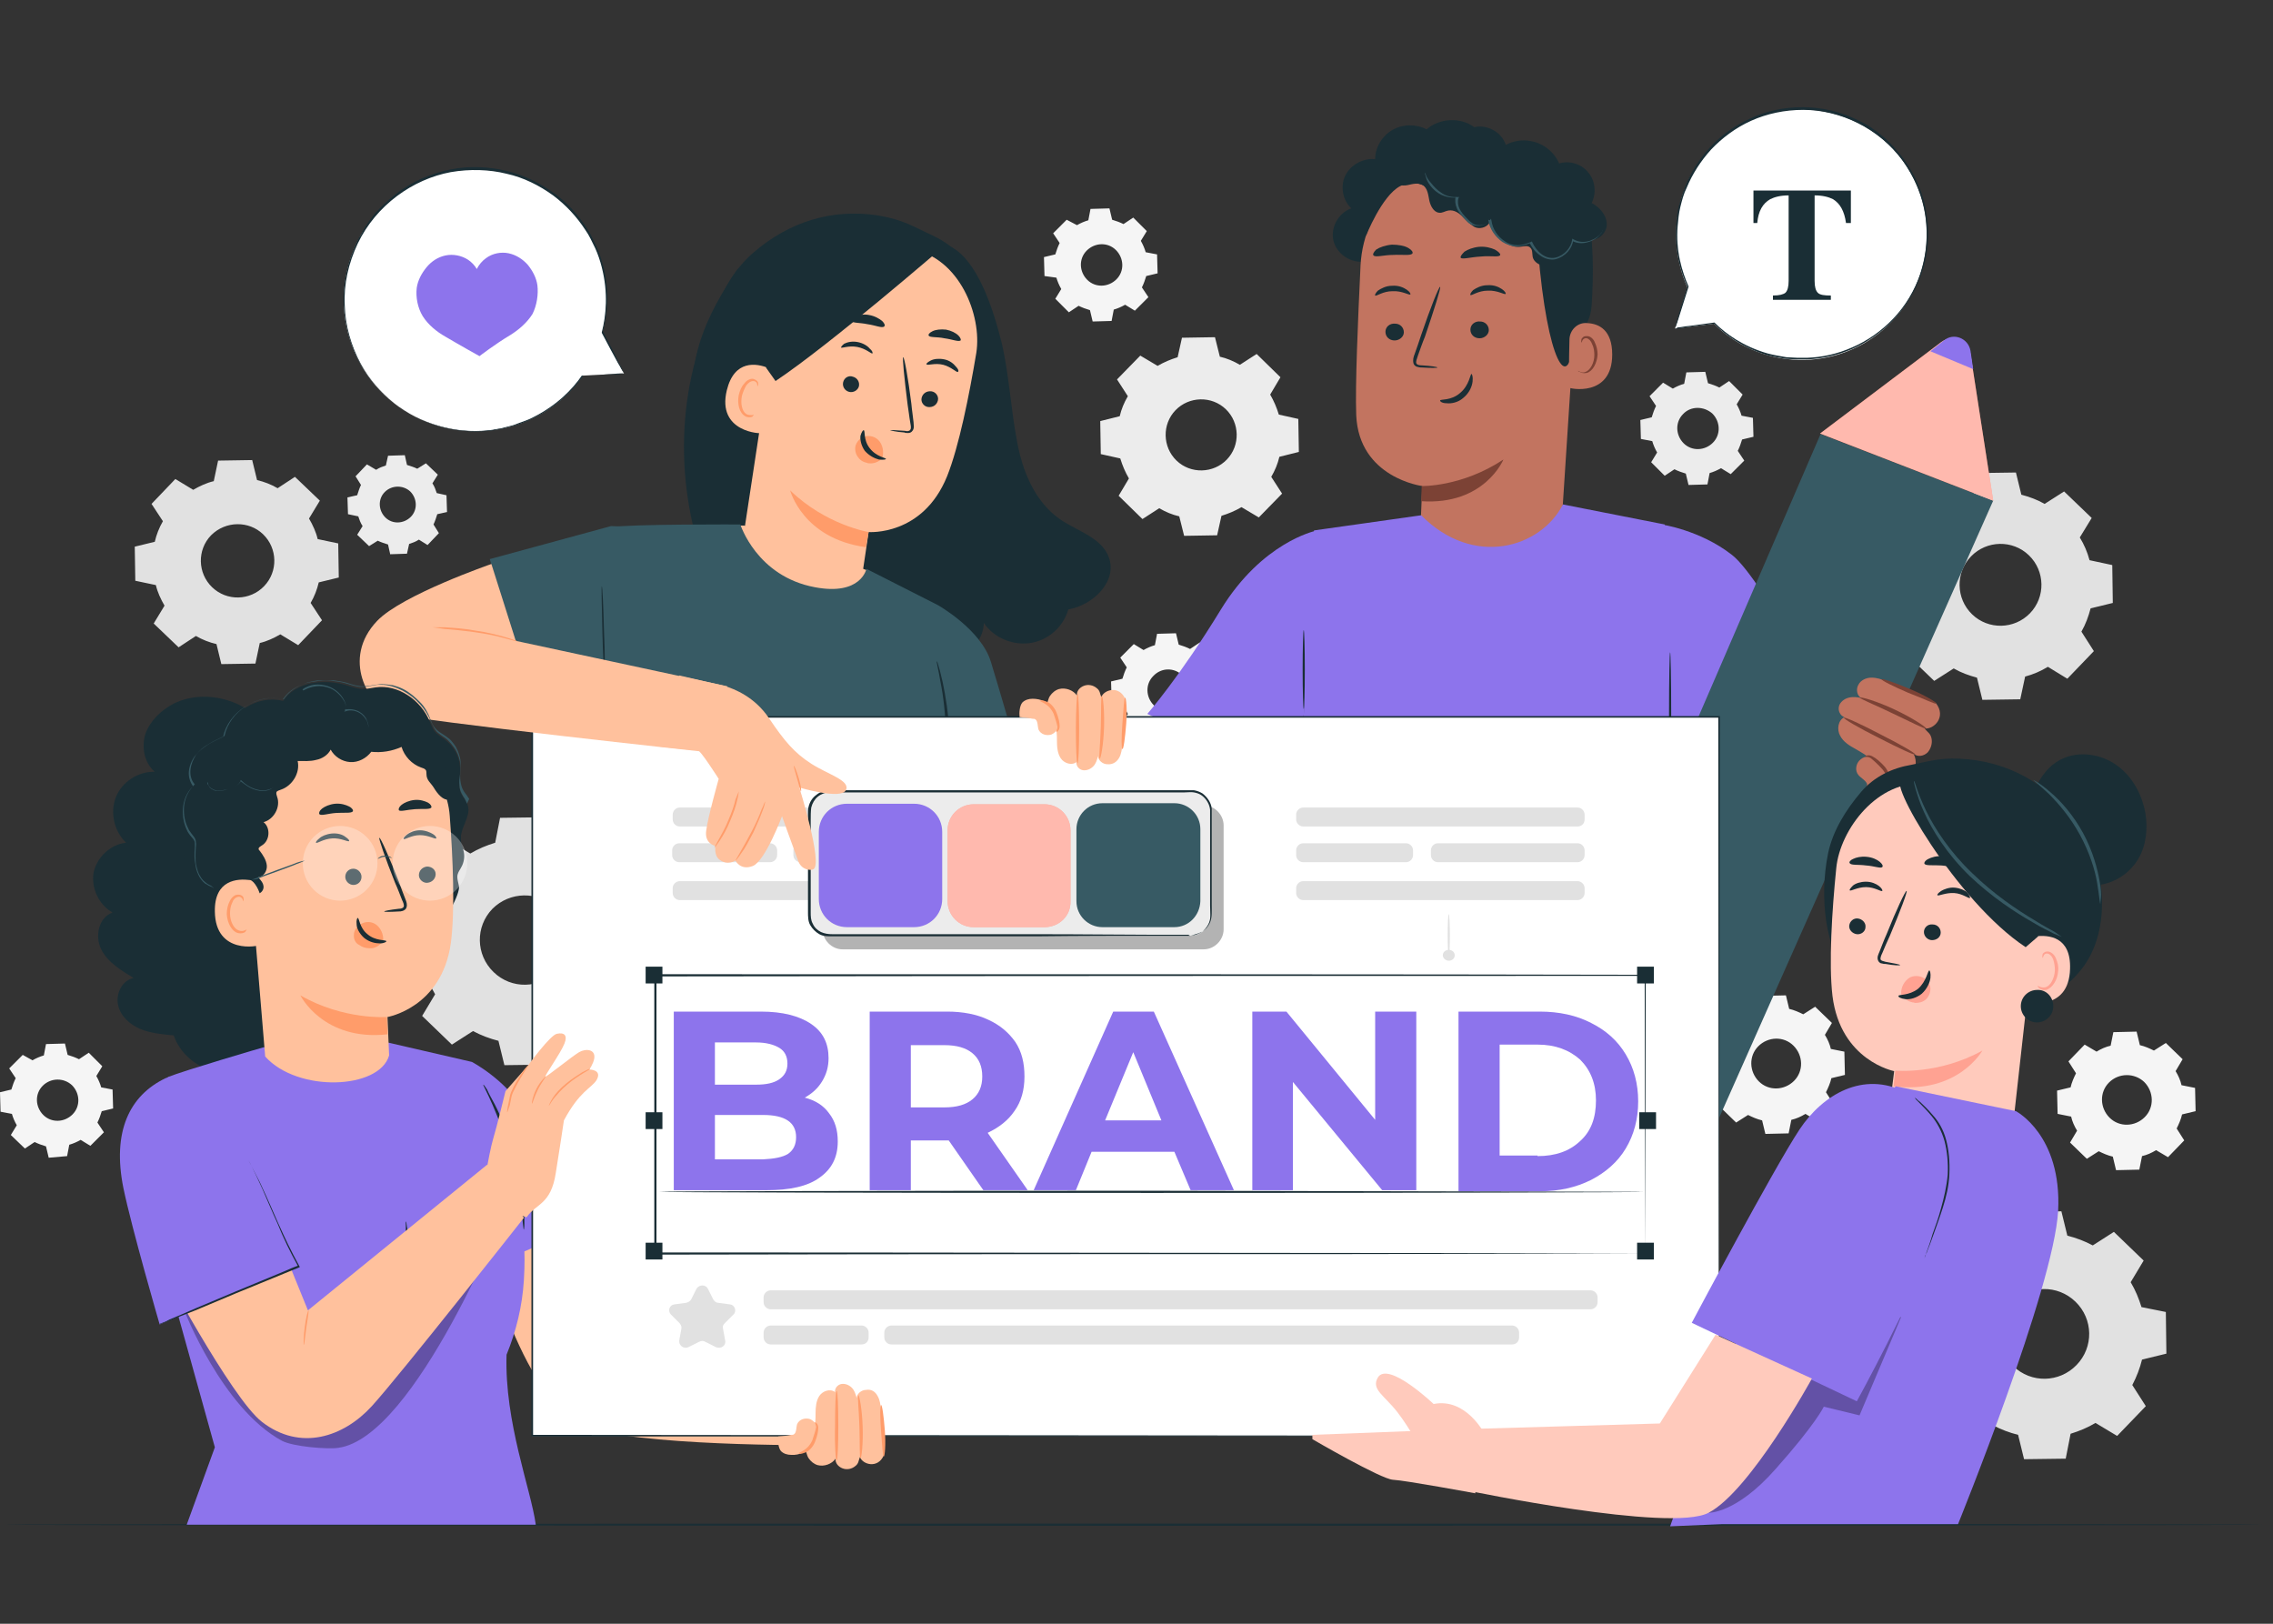 <svg xmlns="http://www.w3.org/2000/svg" xmlns:xlink="http://www.w3.org/1999/xlink" id="Layer_1" x="0px" y="0px" viewBox="0 0 420 300" style="enable-background:new 0 0 420 300;" xml:space="preserve"><rect x="0" y="0" width="420" height="300" fill="#333333" stroke="none"/><style type="text/css">	.st0{fill:#E1E1E1;}	.st1{fill:#ECECEC;}	.st2{fill:#F5F5F5;}	.st3{fill:#1A2E35;}	.st4{fill:#FFFFFF;}	.st5{fill:#8D74EC;}	.st6{fill:#C27460;}	.st7{fill:#7C4235;}	.st8{fill:#375A64;}	.st9{fill:#FF735D;}	.st10{opacity:0.5;}	.st11{fill:#FFC19D;}	.st12{fill:#FF9C6A;}	.st13{opacity:0.3;}	.st14{fill:#FFCABC;}	.st15{fill:#FFA292;}</style><g>	<g>		<g>			<path class="st0" d="M360.4,93.4c1.3-0.8,2.7-1.4,4.2-1.8l0.9-4.2l7-0.1l1,4.1c1.5,0.4,2.9,0.9,4.3,1.7l3.6-2.3l5.1,4.9l-2.2,3.6    c0.8,1.3,1.4,2.7,1.8,4.2l4.2,0.9l0.1,7l-4.1,1c-0.4,1.5-0.9,2.9-1.7,4.3l2.3,3.6l-4.9,5.1l-3.6-2.2c-1.3,0.8-2.7,1.4-4.2,1.8    l-0.9,4.2l-7,0.1l-1-4.1c-1.5-0.4-2.9-0.9-4.3-1.7l-3.6,2.3l-5.1-4.9l2.2-3.6c-0.8-1.3-1.4-2.7-1.8-4.2l-4.2-0.9l-0.1-7l4.1-1    c0.4-1.5,0.9-2.9,1.7-4.3l-2.3-3.6l4.9-5.1L360.4,93.4L360.4,93.4z M364.2,102.8c-2.9,3-2.8,7.8,0.2,10.7c3,2.9,7.8,2.8,10.7-0.2    c2.9-3,2.8-7.8-0.2-10.7C371.9,99.7,367.1,99.8,364.2,102.8z"></path>		</g>	</g></g><g>	<g>		<g>			<path class="st1" d="M213.9,67.6c1.2-0.7,2.4-1.2,3.7-1.6l0.8-3.6l6.1-0.1l0.9,3.6c1.3,0.3,2.5,0.8,3.7,1.5l3.1-2l4.4,4.3    l-1.9,3.2c0.7,1.2,1.2,2.4,1.6,3.7l3.6,0.8l0.1,6.1l-3.6,0.9c-0.3,1.3-0.8,2.5-1.5,3.7l2,3.1l-4.3,4.4l-3.2-1.9    c-1.2,0.7-2.4,1.2-3.7,1.6l-0.8,3.6l-6.1,0.1l-0.9-3.6c-1.3-0.3-2.5-0.8-3.7-1.5l-3.1,2l-4.4-4.3l1.9-3.2    c-0.7-1.2-1.2-2.4-1.6-3.7l-3.6-0.8l-0.1-6.1l3.6-0.9c0.3-1.3,0.8-2.5,1.5-3.7l-2-3.1l4.3-4.4L213.9,67.6L213.9,67.6z     M217.2,75.8c-2.5,2.6-2.4,6.8,0.2,9.3c2.6,2.5,6.8,2.4,9.3-0.2c2.5-2.6,2.4-6.8-0.2-9.3C223.9,73.1,219.7,73.2,217.2,75.8z"></path>		</g>	</g></g><g>	<g>		<g>			<path class="st0" d="M86.9,157.7c1.5-0.9,3-1.5,4.6-2l0.9-4.6l7.7-0.1l1.1,4.5c1.6,0.4,3.2,1,4.7,1.8l3.9-2.5l5.5,5.3l-2.4,4    c0.9,1.5,1.5,3,2,4.6l4.5,0.9l0.1,7.7l-4.5,1.1c-0.4,1.6-1,3.2-1.8,4.7l2.5,3.9l-5.3,5.5l-4-2.4c-1.5,0.9-3,1.5-4.6,2l-0.9,4.6    l-7.7,0.1l-1.1-4.5c-1.6-0.4-3.2-1-4.7-1.8l-3.9,2.5l-5.5-5.3l2.4-4c-0.9-1.5-1.5-3-2-4.6l-4.5-0.9l-0.1-7.7l4.5-1.1    c0.4-1.6,1-3.2,1.8-4.7l-2.5-3.9l5.3-5.5L86.9,157.7L86.9,157.7z M91,167.9c-3.2,3.3-3.1,8.5,0.2,11.7c3.3,3.2,8.5,3.1,11.7-0.2    c3.2-3.3,3.1-8.5-0.2-11.7C99.4,164.6,94.2,164.7,91,167.9z"></path>		</g>	</g></g><g>	<g>		<g>			<path class="st0" d="M367.7,230.5c1.5-0.9,3-1.5,4.6-2l0.9-4.6l7.7-0.1l1.1,4.5c1.6,0.4,3.2,1,4.7,1.8l3.9-2.5l5.5,5.3l-2.4,4    c0.9,1.5,1.5,3,2,4.6l4.5,0.9l0.1,7.7l-4.5,1.1c-0.4,1.6-1,3.2-1.8,4.7l2.5,3.9l-5.3,5.5l-4-2.4c-1.5,0.9-3,1.5-4.6,2l-0.9,4.6    l-7.7,0.1l-1.1-4.5c-1.6-0.4-3.2-1-4.7-1.8l-3.9,2.5l-5.5-5.3l2.4-4c-0.9-1.5-1.5-3-2-4.6l-4.5-0.9l-0.1-7.7l4.5-1.1    c0.4-1.6,1-3.2,1.8-4.7l-2.5-3.9l5.3-5.5L367.7,230.5L367.7,230.5z M371.8,240.7c-3.2,3.3-3.1,8.5,0.2,11.7    c3.3,3.2,8.5,3.1,11.7-0.2c3.2-3.3,3.1-8.5-0.2-11.7C380.2,237.3,375,237.4,371.8,240.7z"></path>		</g>	</g></g><g>	<g>		<g>			<path class="st2" d="M387.4,194.3c0.8-0.5,1.7-0.9,2.6-1.1l0.5-2.5l4.3-0.1l0.6,2.5c0.9,0.2,1.8,0.6,2.6,1l2.2-1.4l3.1,3    l-1.3,2.2c0.5,0.8,0.9,1.7,1.1,2.6l2.5,0.5l0.1,4.3l-2.5,0.6c-0.2,0.9-0.6,1.8-1,2.6l1.4,2.2l-3,3.1l-2.2-1.3    c-0.8,0.5-1.7,0.9-2.6,1.1l-0.5,2.5l-4.3,0.1l-0.6-2.5c-0.9-0.2-1.8-0.6-2.6-1l-2.2,1.4l-3.1-3l1.3-2.2c-0.5-0.8-0.9-1.7-1.1-2.6    l-2.5-0.5l-0.1-4.3l2.5-0.6c0.2-0.9,0.6-1.8,1-2.6l-1.4-2.2l3-3.1L387.4,194.3L387.4,194.3z M389.7,200c-1.8,1.8-1.7,4.7,0.1,6.5    c1.8,1.8,4.7,1.7,6.5-0.1c1.8-1.8,1.7-4.7-0.1-6.5C394.4,198.2,391.5,198.2,389.7,200z"></path>		</g>	</g></g><g>	<g>		<g>			<path class="st2" d="M322.6,187.6c0.8-0.5,1.7-0.9,2.6-1.1l0.5-2.5l4.3-0.1l0.6,2.5c0.9,0.2,1.8,0.6,2.6,1l2.2-1.4l3.1,3    l-1.3,2.2c0.5,0.8,0.9,1.7,1.1,2.6l2.5,0.5l0.1,4.3l-2.5,0.6c-0.2,0.9-0.6,1.8-1,2.6l1.4,2.2l-3,3.1l-2.2-1.3    c-0.8,0.5-1.7,0.9-2.6,1.1l-0.5,2.5l-4.3,0.1l-0.6-2.5c-0.9-0.2-1.8-0.6-2.6-1l-2.2,1.4l-3.1-3l1.3-2.2c-0.5-0.8-0.9-1.7-1.1-2.6    l-2.5-0.5l-0.1-4.3l2.5-0.6c0.2-0.9,0.6-1.8,1-2.6l-1.4-2.2l3-3.1L322.6,187.6L322.6,187.6z M324.9,193.3    c-1.8,1.8-1.7,4.7,0.1,6.5c1.8,1.8,4.7,1.7,6.5-0.1c1.8-1.8,1.7-4.7-0.1-6.5C329.6,191.4,326.7,191.5,324.9,193.3z"></path>		</g>	</g></g><g>	<g>		<g>			<path class="st1" d="M309.1,71.8c0.7-0.4,1.4-0.7,2.1-0.9l0.4-2.1l3.5-0.1l0.5,2.1c0.7,0.2,1.5,0.5,2.1,0.8l1.8-1.2l2.5,2.5    l-1.1,1.8c0.4,0.7,0.7,1.4,0.9,2.1l2.1,0.4l0.1,3.5l-2.1,0.5c-0.2,0.7-0.5,1.5-0.8,2.1l1.2,1.8l-2.5,2.5l-1.8-1.1    c-0.7,0.4-1.4,0.7-2.1,0.9l-0.4,2.1l-3.5,0.1l-0.5-2.1c-0.7-0.2-1.5-0.5-2.1-0.8l-1.8,1.2l-2.5-2.5l1.1-1.8    c-0.4-0.7-0.7-1.4-0.9-2.1l-2.1-0.4l-0.1-3.5l2.1-0.5c0.2-0.7,0.5-1.5,0.8-2.1l-1.2-1.8l2.5-2.5L309.1,71.8L309.1,71.8z     M311,76.5c-1.5,1.5-1.4,3.9,0.1,5.4c1.5,1.5,3.9,1.4,5.4-0.1c1.5-1.5,1.4-3.9-0.1-5.4C314.8,75,312.4,75,311,76.5z"></path>		</g>	</g></g><g>	<g>		<g>			<path class="st2" d="M199,41.6c0.7-0.4,1.4-0.7,2.1-0.9l0.4-2.1l3.5-0.1l0.5,2.1c0.7,0.2,1.5,0.5,2.1,0.8l1.8-1.2l2.5,2.5    l-1.1,1.8c0.4,0.7,0.7,1.4,0.9,2.1l2.1,0.4l0.1,3.5l-2.1,0.5c-0.2,0.7-0.5,1.5-0.8,2.1l1.2,1.8l-2.5,2.5l-1.8-1.1    c-0.7,0.4-1.4,0.7-2.1,0.9l-0.4,2.1l-3.5,0.1l-0.5-2.1c-0.7-0.2-1.5-0.5-2.1-0.8l-1.8,1.2l-2.5-2.5l1.1-1.8    c-0.4-0.7-0.7-1.4-0.9-2.1L193,51l-0.1-3.5l2.1-0.5c0.2-0.7,0.5-1.5,0.8-2.1l-1.2-1.8l2.5-2.5L199,41.6L199,41.6z M200.8,46.3    c-1.5,1.5-1.4,3.9,0.1,5.4c1.5,1.5,3.9,1.4,5.4-0.1c1.5-1.5,1.4-3.9-0.1-5.4S202.3,44.8,200.8,46.3z"></path>		</g>	</g></g><g>	<g>		<g>			<path class="st2" d="M211.3,120.1c0.7-0.4,1.4-0.7,2.1-0.9l0.4-2.1l3.5-0.1l0.5,2.1c0.7,0.2,1.5,0.5,2.1,0.8l1.8-1.2l2.5,2.5    l-1.1,1.8c0.4,0.7,0.7,1.4,0.9,2.1l2.1,0.4l0.1,3.5l-2.1,0.5c-0.2,0.7-0.5,1.5-0.8,2.1l1.2,1.8l-2.5,2.5l-1.8-1.1    c-0.7,0.4-1.4,0.7-2.1,0.9l-0.4,2.1l-3.5,0.1l-0.5-2.1c-0.7-0.2-1.5-0.5-2.1-0.8l-1.8,1.2l-2.5-2.5l1.1-1.8    c-0.4-0.7-0.7-1.4-0.9-2.1l-2.1-0.4l-0.1-3.5l2.1-0.5c0.2-0.7,0.5-1.5,0.8-2.1l-1.2-1.8l2.5-2.5L211.3,120.1L211.3,120.1z     M213.1,124.9c-1.5,1.5-1.4,3.9,0.1,5.4c1.5,1.5,3.9,1.4,5.4-0.1c1.5-1.5,1.4-3.9-0.1-5.4C217,123.3,214.6,123.3,213.1,124.9z"></path>		</g>	</g></g><g>	<g>		<g>			<path class="st2" d="M6,195.9c0.7-0.4,1.4-0.7,2.1-0.9l0.4-2.1l3.5-0.1l0.5,2.1c0.7,0.2,1.5,0.5,2.1,0.8l1.8-1.2l2.5,2.5    l-1.1,1.8c0.4,0.7,0.7,1.4,0.9,2.1l2.1,0.4l0.1,3.5l-2.1,0.5c-0.2,0.7-0.5,1.5-0.8,2.1l1.2,1.8l-2.5,2.5l-1.8-1.1    c-0.7,0.4-1.4,0.7-2.1,0.9l-0.4,2.1L9,213.9l-0.5-2.1c-0.7-0.2-1.5-0.5-2.1-0.8l-1.8,1.2L2,209.7l1.1-1.8    c-0.4-0.7-0.7-1.4-0.9-2.1l-2.1-0.4L0,201.8l2.1-0.5c0.2-0.7,0.5-1.5,0.8-2.1l-1.2-1.8l2.5-2.5L6,195.9L6,195.9z M7.9,200.6    c-1.5,1.5-1.4,3.9,0.1,5.4c1.5,1.5,3.9,1.4,5.4-0.1c1.5-1.5,1.4-3.9-0.1-5.4C11.8,199.1,9.4,199.1,7.9,200.6z"></path>		</g>	</g></g><g>	<g>		<g>			<path class="st1" d="M69.5,86.8c0.6-0.4,1.2-0.6,1.8-0.8l0.4-1.8l3.1-0.1l0.4,1.8c0.6,0.2,1.3,0.4,1.9,0.7l1.6-1l2.2,2.1l-1,1.6    c0.4,0.6,0.6,1.2,0.8,1.8l1.8,0.4l0.1,3.1l-1.8,0.4c-0.2,0.6-0.4,1.3-0.7,1.9l1,1.6l-2.1,2.2l-1.6-1c-0.6,0.4-1.2,0.6-1.8,0.8    l-0.4,1.8l-3.1,0.1l-0.4-1.8c-0.6-0.2-1.3-0.4-1.9-0.7l-1.6,1l-2.2-2.1l1-1.6c-0.4-0.6-0.6-1.2-0.8-1.8L64.3,95l-0.1-3.1l1.8-0.4    c0.2-0.6,0.4-1.3,0.7-1.9l-1-1.6l2.1-2.2L69.5,86.8L69.5,86.8z M71.1,90.9c-1.3,1.3-1.2,3.4,0.1,4.7c1.3,1.3,3.4,1.2,4.7-0.1    c1.3-1.3,1.2-3.4-0.1-4.7C74.5,89.6,72.4,89.6,71.1,90.9z"></path>		</g>	</g></g><g>	<g>		<g>			<path class="st0" d="M35.7,90.5c1.2-0.7,2.5-1.3,3.8-1.6l0.8-3.8l6.3-0.1l0.9,3.7c1.3,0.3,2.6,0.8,3.8,1.5l3.2-2.1l4.6,4.4    l-2,3.3c0.7,1.2,1.3,2.5,1.6,3.8l3.8,0.8l0.1,6.3l-3.7,0.9c-0.3,1.3-0.8,2.6-1.5,3.8l2.1,3.2l-4.4,4.6l-3.3-2    c-1.2,0.7-2.5,1.3-3.8,1.6l-0.8,3.8l-6.3,0.1L40,119c-1.3-0.3-2.6-0.8-3.8-1.5l-3.2,2.1l-4.6-4.4l2-3.3c-0.7-1.2-1.3-2.5-1.6-3.8    l-3.8-0.8l-0.1-6.3l3.7-0.9c0.3-1.3,0.8-2.6,1.5-3.8L28,93.1l4.4-4.6L35.7,90.5L35.7,90.5z M39,98.9c-2.6,2.7-2.5,7,0.2,9.6    c2.7,2.6,7,2.5,9.6-0.2c2.6-2.7,2.5-7-0.2-9.6C46,96.2,41.7,96.2,39,98.9z"></path>		</g>	</g></g><g>	<g>		<path class="st3" d="M418.3,281.7c0,0.1-93.5,0.2-208.9,0.2c-115.4,0-208.9-0.1-208.9-0.2c0-0.1,93.5-0.2,208.9-0.2   C324.8,281.5,418.3,281.6,418.3,281.7z"></path>	</g></g><g>	<g>		<g>			<g>				<g>					<g>						<g>							<g>								<g>									<g>										<g>											<g>												<g>													<g>														<path class="st4" d="M309.5,60.7l7.2-0.9c2.9,2.9,6.7,5.1,11,6.1c12.5,2.9,24.9-4.9,27.7-17.4               c2.9-12.5-4.9-24.9-17.4-27.7c-12.5-2.9-24.9,4.9-27.7,17.4c-1.2,5.2-0.5,10.4,1.5,14.9l0,0L309.5,60.7z"></path>													</g>												</g>											</g>										</g>									</g>								</g>							</g>							<g>								<g>									<g>										<g>											<g>												<g>													<g>														<g>															<path class="st3" d="M309.5,60.7c0,0,0.1-0.2,0.2-0.5c0.1-0.3,0.3-0.8,0.5-1.5c0.4-1.3,1-3.2,1.8-5.7l-0.1,0l0,0                c0,0,0.1,0,0.1,0c0,0,0-0.1,0-0.1c-1.2-2.7-2.4-6.6-2-11.2c0.1-1.1,0.2-2.3,0.5-3.5c0.3-1.2,0.6-2.4,1.2-3.6                c1-2.4,2.5-4.8,4.5-7c2-2.1,4.5-4,7.4-5.3c2.9-1.3,6.2-2,9.6-2c6.8,0,14,3.4,18.4,9.4c2.2,3.1,3.7,6.6,4.2,10.2                c0.5,3.6,0.2,7.2-0.9,10.5c-1.1,3.3-2.9,6.2-5.1,8.5c-2.2,2.3-4.8,4.1-7.6,5.3c-2.7,1.2-5.5,1.8-8.2,1.9                c-0.3,0-0.7,0-1,0c-0.3,0-0.7,0-1,0c-0.6,0-1.3-0.1-1.9-0.1c-1.2-0.2-2.4-0.4-3.5-0.7c-4.5-1.3-7.7-3.6-9.8-5.7                c0,0,0,0-0.1,0c-2.3,0.3-4.1,0.6-5.3,0.7c-0.6,0.1-1.1,0.2-1.4,0.2C309.7,60.7,309.5,60.7,309.5,60.7s0.1,0,0.5,0                c0.3,0,0.8-0.1,1.4-0.2c1.2-0.2,3-0.4,5.4-0.7l-0.1,0c2.1,2.1,5.4,4.5,9.8,5.8c1.1,0.3,2.3,0.5,3.5,0.7                c0.6,0,1.3,0.1,1.9,0.1c0.3,0,0.7,0,1,0c0.3,0,0.7,0,1,0c2.7-0.1,5.5-0.7,8.3-1.9c2.7-1.2,5.4-3,7.7-5.4                c2.2-2.4,4.1-5.3,5.2-8.7c1.1-3.3,1.5-7,0.9-10.7c-0.5-3.7-2-7.3-4.3-10.4c-0.3-0.4-0.6-0.8-0.9-1.1l-0.9-1.1l-1-1                c-0.3-0.3-0.7-0.7-1-0.9c-0.4-0.3-0.7-0.6-1.1-0.9c-0.4-0.3-0.8-0.5-1.1-0.8c-0.4-0.2-0.8-0.5-1.2-0.7                c-0.4-0.2-0.8-0.4-1.2-0.6c-3.2-1.6-6.8-2.4-10.2-2.4c-3.4,0-6.8,0.7-9.7,2.1c-2.9,1.3-5.5,3.2-7.5,5.4                c-2,2.2-3.5,4.6-4.5,7.1c-0.5,1.2-0.8,2.5-1.2,3.7c-0.3,1.2-0.4,2.4-0.5,3.6c-0.3,4.6,0.8,8.5,2.1,11.3l0.1-0.1l0,0                c0,0-0.1,0-0.1,0c0,0,0,0,0,0c-0.8,2.5-1.4,4.5-1.8,5.8c-0.2,0.6-0.3,1.1-0.4,1.5C309.6,60.6,309.5,60.7,309.5,60.7z                "></path>														</g>													</g>												</g>											</g>										</g>									</g>								</g>							</g>						</g>					</g>				</g>			</g>		</g>	</g>	<g>		<g>			<g>				<g>					<path class="st3" d="M324,35.2H342l0,6h-0.9c-0.3-2.2-1.1-3.6-2.4-4.4c-0.8-0.4-1.9-0.7-3.4-0.7v15.8c0,1.1,0.2,1.8,0.6,2.2      c0.4,0.4,1.2,0.5,2.4,0.5v0.8h-10.7v-0.8c1.2,0,1.9-0.2,2.3-0.5c0.4-0.4,0.6-1.1,0.6-2.2V36.1c-1.5,0-2.6,0.3-3.4,0.7      c-1.4,0.8-2.2,2.2-2.4,4.4H324L324,35.2z"></path>				</g>			</g>		</g>	</g></g><g>	<g>		<g>			<g>				<g>					<g>						<g>							<g>								<g>									<g>										<g>											<g>												<g>													<g>														<path class="st4" d="M115.3,69l-7.6,0.4c-2.5,3.6-6,6.5-10.2,8.3C85.1,83,70.8,77.3,65.5,65               c-5.3-12.3,0.4-26.6,12.7-31.9c12.3-5.3,26.6,0.4,31.9,12.7c2.2,5.1,2.5,10.6,1.2,15.6l0,0L115.3,69z"></path>													</g>												</g>											</g>										</g>									</g>								</g>							</g>							<g>								<g>									<g>										<g>											<g>												<g>													<g>														<g>															<path class="st3" d="M115.3,69c0,0-0.1-0.2-0.3-0.5c-0.2-0.3-0.4-0.8-0.8-1.4c-0.7-1.3-1.7-3.1-3-5.6l0.1,0l0,0                c0,0-0.1,0-0.1,0c0,0,0-0.1,0-0.1c0.8-3.1,1.2-7.3,0-12c-0.3-1.2-0.7-2.4-1.2-3.5c-0.6-1.2-1.1-2.4-1.9-3.5                c-1.5-2.3-3.5-4.5-5.9-6.3c-2.5-1.8-5.4-3.3-8.6-4c-3.2-0.8-6.8-0.9-10.3-0.3c-7,1.3-13.8,6.1-17.2,13.2                c-1.7,3.6-2.6,7.5-2.4,11.4c0.1,3.8,1.2,7.5,2.9,10.7c1.7,3.2,4.2,5.9,6.9,7.9c2.7,2,5.8,3.3,8.8,4                c3,0.7,6,0.8,8.8,0.4c0.3-0.1,0.7-0.1,1-0.2c0.3,0,0.7-0.1,1-0.2c0.7-0.2,1.3-0.3,1.9-0.5c1.2-0.5,2.4-0.8,3.5-1.4                c4.4-2.2,7.3-5.2,9-7.7c0,0,0,0,0.1,0c2.5-0.1,4.3-0.2,5.6-0.2c0.6,0,1.1,0,1.5-0.1C115.1,69,115.3,69,115.3,69                s-0.2,0-0.5,0c-0.3,0-0.8,0-1.4,0.1c-1.3,0.1-3.2,0.2-5.7,0.3l0.1,0c-1.8,2.6-4.7,5.6-9.1,7.8                c-1.1,0.6-2.3,1-3.5,1.4c-0.6,0.2-1.3,0.3-1.9,0.5c-0.3,0.1-0.7,0.2-1,0.2c-0.3,0.1-0.7,0.1-1,0.2                c-2.8,0.4-5.8,0.3-8.9-0.4c-3.1-0.7-6.1-2.1-8.9-4.1c-2.8-2-5.2-4.7-7-7.9c-1.8-3.2-2.8-7-3-10.8                c-0.2-3.9,0.7-7.9,2.4-11.5c0.2-0.5,0.4-0.9,0.7-1.3l0.7-1.3l0.8-1.2c0.3-0.4,0.6-0.8,0.9-1.2c0.3-0.4,0.6-0.7,1-1.1                c0.3-0.4,0.7-0.7,1-1c0.4-0.3,0.7-0.7,1.1-1c0.4-0.3,0.8-0.6,1.1-0.9c3-2.3,6.5-3.8,10.1-4.5                c3.5-0.7,7.1-0.5,10.4,0.3c3.3,0.8,6.2,2.3,8.7,4.1c2.5,1.8,4.5,4.1,6,6.4c0.8,1.2,1.3,2.4,1.9,3.6                c0.5,1.2,0.9,2.4,1.2,3.6c1.2,4.7,0.7,9-0.1,12l-0.1-0.1l0,0c0,0,0.1,0,0.1,0c0,0,0,0,0,0c1.3,2.5,2.3,4.4,2.9,5.7                c0.3,0.6,0.6,1.1,0.7,1.4C115.2,68.8,115.3,69,115.3,69z"></path>														</g>													</g>												</g>											</g>										</g>									</g>								</g>							</g>						</g>					</g>				</g>			</g>		</g>	</g>	<g>		<g>			<g>				<g>					<path class="st5" d="M99.3,52.7c-0.2-1.4-0.9-2.7-1.8-3.8c-0.9-1-2.1-1.8-3.5-2.1c-1.4-0.3-3,0-4.2,0.9c-0.7,0.5-1.3,1.2-1.7,2      c-0.4-0.7-1-1.3-1.6-1.7c-1.2-0.8-2.8-1.1-4.2-0.8c-1.4,0.3-2.6,1.1-3.5,2.2c-0.9,1.1-1.6,2.4-1.8,3.8      c-0.2,1.8,0.2,3.7,1.1,5.2c1,1.6,2.6,2.9,4.2,3.8c2.7,1.6,6.3,3.6,6.3,3.6s3-2.3,5.7-3.9c1.6-1,3.1-2.3,4.1-3.9      C99.2,56.4,99.5,54.4,99.3,52.7z"></path>				</g>			</g>		</g>	</g></g><g>	<g>		<g>			<path class="st3" d="M252.1,48.3c-2.5,0.4-5.1-1.4-5.7-3.8c-0.6-2.4,0.9-5.2,3.3-6c-1.6-1.5-2.1-4.1-1.1-6.1c1-2,3.3-3.2,5.5-3    c0-2.2,1.3-4.3,3.2-5.4c1.9-1.1,4.4-1.1,6.3-0.1c2.4-2.1,6.3-2.3,8.8-0.4c2.1-0.5,4.5,0.6,5.5,2.5c1.1,1.9,0.7,4.5-0.8,6"></path>		</g>		<g>			<path class="st6" d="M273.6,28.4l-1.1,0c-11.3,0.3-20.5,9.3-21.1,20.6c-0.5,10.5-1,22.1-0.8,27.7c0.5,11.6,12.2,13.1,12.2,13.1    l-0.6,14l25.9-0.2l3.4-52.3C292.2,39.3,285.7,28.8,273.6,28.4z"></path>		</g>		<g>			<path class="st7" d="M262.7,89.8c0,0,7.4,0.2,15.1-4.9c0,0-3.5,8.5-15.2,7.7L262.7,89.8z"></path>		</g>		<g>			<path class="st3" d="M256,61.3c0,0.9,0.7,1.6,1.7,1.6c0.9,0,1.7-0.7,1.7-1.5c0-0.9-0.7-1.6-1.6-1.6C256.8,59.7,256,60.4,256,61.3    z"></path>		</g>		<g>			<path class="st3" d="M254.1,54.6c0.2,0.2,1.4-0.8,3.2-0.8c1.8-0.1,3.1,0.8,3.3,0.6c0.1-0.1-0.1-0.5-0.7-0.9    c-0.6-0.4-1.5-0.8-2.7-0.7c-1.1,0-2,0.5-2.6,0.9C254.2,54.1,254,54.5,254.1,54.6z"></path>		</g>		<g>			<path class="st3" d="M271.7,60.9c0,0.9,0.7,1.6,1.7,1.6c0.9,0,1.7-0.7,1.7-1.5c0-0.9-0.7-1.6-1.6-1.6    C272.5,59.3,271.7,60,271.7,60.9z"></path>		</g>		<g>			<path class="st3" d="M271.7,54.5c0.2,0.2,1.4-0.8,3.2-0.8c1.8-0.1,3.1,0.8,3.3,0.6c0.1-0.1-0.1-0.5-0.7-0.9    c-0.6-0.4-1.5-0.8-2.7-0.7c-1.1,0-2,0.5-2.6,0.9C271.8,54,271.6,54.4,271.7,54.5z"></path>		</g>		<g>			<path class="st3" d="M265.6,67.9c0-0.1-1.1-0.3-2.9-0.4c-0.5,0-0.9-0.1-1-0.4c-0.1-0.3,0.1-0.8,0.3-1.4c0.4-1.1,0.8-2.3,1.3-3.5    c1.7-5,3-9.1,2.8-9.2c-0.2-0.1-1.8,3.9-3.5,8.9c-0.4,1.2-0.8,2.4-1.2,3.5c-0.2,0.5-0.4,1.1-0.2,1.8c0.1,0.3,0.5,0.6,0.8,0.6    c0.3,0.1,0.6,0.1,0.8,0.1C264.4,68,265.6,68,265.6,67.9z"></path>		</g>		<g>			<path class="st3" d="M269.9,47.6c0.2,0.4,1.8-0.1,3.7-0.2c1.9-0.2,3.5,0.2,3.6-0.3c0.1-0.2-0.3-0.6-1-1c-0.7-0.3-1.7-0.6-2.9-0.5    c-1.1,0.1-2.1,0.5-2.7,0.9C270.1,47,269.8,47.4,269.9,47.6z"></path>		</g>		<g>			<path class="st3" d="M253.8,47.2c0.4,0.4,1.9-0.1,3.6-0.1c1.8-0.1,3.3,0.2,3.6-0.3c0.1-0.2-0.1-0.6-0.8-1c-0.7-0.4-1.8-0.6-3-0.6    c-1.2,0.1-2.3,0.5-2.9,0.9C253.8,46.6,253.6,47,253.8,47.2z"></path>		</g>		<g>			<path class="st3" d="M252.4,43.6c0,0,2.9-7.4,6.3-9.2c4.2-2.2,6.2,2.4,10.2,1.2c4-1.2,8-3.3,12.3-0.3c4.6,3.3,2.6,5.8,3,10.9    c1.7,20.9,5.7,26.7,6.5,16.8c0.1-1.1,3.1-2,3.4-6.6c0.4-5.9,0.4-13.1-1-17.3c-1.2-3.5-3.3-5.9-7-8.5c-5.8-4.1-13.7-4-19-3.3    C261.8,28.1,251.6,34.5,252.4,43.6z"></path>		</g>		<g>			<path class="st6" d="M290,62.8c0-1.8,1.5-3.3,3.3-3.1c2.2,0.1,4.6,1.3,4.6,5.8c0,8-8,6.3-8,6.1C289.9,71.3,289.9,66.1,290,62.8z"></path>		</g>		<g>			<path class="st7" d="M291.6,68.5c0,0,0.1,0.1,0.4,0.2c0.2,0.1,0.6,0.2,1,0c0.8-0.3,1.6-1.6,1.6-3.1c0-0.7-0.1-1.4-0.4-2    c-0.2-0.6-0.6-1-1-1.1c-0.4-0.1-0.7,0.2-0.8,0.4c-0.1,0.2-0.1,0.4-0.1,0.4c0,0-0.2-0.1-0.1-0.5c0-0.2,0.1-0.3,0.3-0.5    c0.2-0.2,0.5-0.2,0.8-0.2c0.6,0,1.2,0.6,1.4,1.2c0.3,0.6,0.5,1.4,0.5,2.2c-0.1,1.6-0.9,3.1-2,3.4c-0.6,0.1-1,0-1.3-0.2    C291.6,68.7,291.6,68.5,291.6,68.5z"></path>		</g>		<g>			<path class="st3" d="M289.4,47.4c-1,0.7-2.1,1.5-3.3,1.7c-1.2,0.2-2.7-0.5-2.9-1.7c-0.1-0.6,0-1.2-0.4-1.6    c-0.4-0.5-1.2-0.3-1.9-0.2c-2.3,0.3-5.1-2.2-5.7-4.4c-0.6,0.9-1.9,1.2-2.8,0.7c-0.9-0.6-1.2-0.9-2-1.7c-0.7-0.8-1.7-1.5-2.8-1.3    c-0.6,0.1-1.1,0.5-1.7,0.4c-1-0.1-1.6-1.3-1.8-2.3c-0.2-1-0.3-2.2-1.2-2.8c-0.8-0.5-1.9-0.2-2.8,0c-1,0.2-2.2,0-2.5-1    c-0.1-0.5,0.1-1,0.3-1.5c1.2-2,3.9-2.9,6-2.1c0.7-2.7,3.1-4.8,5.8-5.1c2.7-0.4,5.6,1,7,3.4c1.6-1.6,4.1-2.3,6.3-1.8    c2.2,0.4,4.2,2,5.1,4.1c1.9-0.6,4.2,0.1,5.4,1.7c1.3,1.5,1.5,3.9,0.6,5.6c1.5,0.8,2.7,2.2,2.8,3.8c0.1,1.6-1.5,3.3-3.1,2.9    c0.7,1.3,0.2,3-1,3.8c-1.2,0.8-3,0.4-3.8-0.8"></path>		</g>		<g>			<path class="st8" d="M263.3,31.9c0,0,0,0.1,0,0.1c0,0.1,0,0.2,0.1,0.4c0.1,0.4,0.2,0.9,0.6,1.5c0.4,0.6,1,1.3,1.8,1.8    c0.8,0.5,2,0.9,3.3,0.8l-0.1-0.2c-0.2,0.7-0.1,1.5,0.2,2.2c0.3,0.7,0.9,1.3,1.4,1.9c0.3,0.3,0.5,0.6,0.9,0.9    c0.4,0.2,0.8,0.4,1.3,0.4c0.9,0.1,1.9-0.2,2.5-1l-0.3-0.1c0.2,1.6,1.2,3.1,2.6,4.1c0.8,0.5,1.7,0.8,2.6,0.8    c0.9,0,1.8-0.3,2.6-0.6l-0.2-0.1c0.5,1,1.1,1.8,2,2.4c0.8,0.6,1.9,0.9,2.8,0.7c1.9-0.5,3.1-2,3.3-3.5l-0.2,0.1    c0.9,0.5,1.9,0.5,2.7,0.3c0.8-0.2,1.4-0.5,1.9-0.9c0.4-0.4,0.7-0.7,0.9-1c0.1-0.3,0.2-0.4,0.2-0.4c0,0-0.2,0.6-1.1,1.3    c-0.4,0.3-1.1,0.7-1.8,0.8c-0.8,0.2-1.7,0.1-2.6-0.4l-0.2-0.1l0,0.2c-0.2,1.4-1.4,2.9-3.1,3.3c-0.9,0.2-1.8-0.1-2.5-0.6    c-0.8-0.6-1.4-1.4-1.8-2.3l-0.1-0.1l-0.1,0.1c-0.8,0.3-1.6,0.6-2.4,0.6c-0.9,0-1.7-0.2-2.4-0.7c-1.4-0.9-2.3-2.3-2.5-3.8    l-0.1-0.4l-0.2,0.3c-0.5,0.7-1.4,1-2.2,0.9c-0.4,0-0.8-0.2-1.1-0.4c-0.3-0.2-0.6-0.5-0.9-0.8c-0.6-0.6-1.1-1.2-1.4-1.8    c-0.3-0.6-0.4-1.4-0.2-2l0.1-0.2l-0.2,0c-1.2,0.1-2.3-0.2-3.1-0.8c-0.8-0.5-1.4-1.2-1.8-1.7C263.4,32.7,263.4,31.9,263.3,31.9z"></path>		</g>		<g>			<path class="st3" d="M266.1,74c0-0.3,2,0.1,3.7-1.4c1.7-1.4,1.9-3.6,2.1-3.5c0.1,0,0.3,0.5,0.2,1.4c-0.1,0.9-0.6,2.1-1.7,3    c-1,0.9-2.3,1.1-3.1,1C266.5,74.5,266.1,74.2,266.1,74z"></path>		</g>	</g>	<g>		<path class="st5" d="M307,96.9c0,0,7.1,1,13,5.6c6,4.6,21.1,34.2,21.1,34.2l-32.6,6.6L307,96.9z"></path>	</g>	<g>		<g>			<g>				<g>					<g>						<path class="st8" d="M278,215.4l58.4-135.2l31.9,12.3l-60.4,136c-3.6,8.1-13,11.8-21.2,8.4l0,0       C278.3,233.4,274.4,223.7,278,215.4z"></path>					</g>				</g>			</g>		</g>		<g>			<g>				<g>					<g>						<g>							<g>								<path class="st6" d="M345.8,125.2c1,0,1.9,0.3,2.8,0.7c0.9,0.4,2.6,1.1,3.5,1.4l5.6,2.6c2,2.5-0.3,4.9-2.1,4.7         c0.6,0.7,1.1,0.9,1.3,1.8c0.2,0.9-0.1,1.9-0.7,2.6c-0.7,0.7-1.8,0.9-2.6,0.3c0.7,1.3,0.4,3-0.5,4c-0.6,0.6-1.4,1-2.3,1.1         c-0.4,0-0.9,0-1.3-0.1c-0.1,0-0.3-0.1-0.5-0.2c-0.1,0-0.1-0.1-0.1-0.2c-0.2-0.3-0.3-0.6-0.5-0.9c-0.1-0.1-0.2-0.2-0.2-0.3         c-0.4-0.5-0.9-0.9-1.4-1.2c-0.2-0.2-0.5-0.3-0.7-0.5c-0.1-0.1-0.2-0.3-0.3-0.5c-0.7-0.9-1.9-1.5-2.9-2.1         c-1.1-0.6-2.3-1.3-2.9-2.5c-0.6-1.1-0.4-2.8,0.8-3.4c-0.8-0.3-1.2-1.2-1-2c0.2-0.8,1-1.4,1.8-1.6c0.8-0.2,1.7-0.1,2.4,0.1         c-0.9-0.4-1.1-1.7-0.6-2.5C343.8,125.7,344.8,125.2,345.8,125.2z"></path>							</g>						</g>					</g>				</g>				<g>					<g>						<g>							<g>								<g>									<g>										<g>											<path class="st6" d="M348.5,147.5c-0.4,0.7-1,1.4-1.7,1.5c-0.9,0.2-2.2-0.4-3-0.9c0.4-1.1,0.6-1.6,1-2.6            c0.1-0.2,0.2-0.4,0.2-0.6c-0.1-0.6-1.2-1.2-1.6-1.7c-0.7-0.8-0.5-2.2,0.4-2.9c0.8-0.7,2.1-0.7,3.1-0.2            c1,0.5,1.6,1.5,2,2.5C349.4,144.2,349.3,146,348.5,147.5z"></path>										</g>									</g>								</g>							</g>						</g>					</g>				</g>				<g>					<g>						<g>							<g>								<g>									<g>										<g>											<g>												<path class="st7" d="M353.9,139.4c0.1-0.2-2.8-1.9-6.4-3.7c-3.6-1.9-6.7-3.3-6.8-3.1c-0.1,0.2,2.8,1.9,6.4,3.7             C350.8,138.2,353.8,139.6,353.9,139.4z"></path>											</g>										</g>									</g>								</g>							</g>						</g>					</g>				</g>				<g>					<g>						<g>							<g>								<g>									<g>										<g>											<g>												<path class="st7" d="M355.9,134.6c0.1-0.2-2.4-1.9-5.8-3.5c-3.4-1.6-6.3-2.4-6.4-2.2c-0.1,0.2,2.7,1.3,6,2.9             C353.1,133.4,355.8,134.8,355.9,134.6z"></path>											</g>										</g>									</g>								</g>							</g>						</g>					</g>				</g>			</g>			<g>				<g>					<g>						<g>							<g>								<g>									<g>										<g>											<path class="st7" d="M357.8,130c0.1-0.2-2-1.5-4.9-2.7c-2.8-1.2-5.2-2-5.2-1.8c-0.1,0.2,2.1,1.3,4.9,2.5            C355.5,129.1,357.7,130.2,357.8,130z"></path>										</g>									</g>								</g>							</g>						</g>					</g>				</g>			</g>			<g>				<g>					<g>						<g>							<g>								<g>									<g>										<g>											<path class="st7" d="M348.8,145.9c0.1,0.1,0.4-0.4,0.5-1.2c0.1-0.8-0.2-2-1-3c-0.8-0.9-1.6-1.6-2.4-2            c-0.8-0.4-1.4,0.1-1.3,0.1c0,0.1,0.5-0.1,1.1,0.3c0.5,0.4,1.4,1.2,2.1,2c0.7,0.8,1,1.8,1.1,2.5            C348.9,145.4,348.7,145.8,348.8,145.9z"></path>										</g>									</g>								</g>							</g>						</g>					</g>				</g>			</g>		</g>		<g>			<g>				<g>					<g>						<path class="st9" d="M368.3,92.5l-4.2-27.1c-0.4-2.5-3.3-3.7-5.4-2.2l-22.4,16.9L368.3,92.5z"></path>					</g>				</g>			</g>		</g>		<g>			<g>				<g>					<g>						<path class="st3" d="M286.7,236.9L286.7,236.9c7.7,3.2,16.5,0.1,20.5-7l-29.7-13.1c0,0,0,0.1,0,0.1l0,0.1       C274.9,225,278.9,233.7,286.7,236.9z"></path>					</g>				</g>			</g>		</g>		<g class="st10">			<g>				<g>					<g>						<path class="st4" d="M368.3,92.5l-4.2-27.1c-0.4-2.5-3.3-3.7-5.4-2.2l-22.4,16.9L368.3,92.5z"></path>					</g>				</g>			</g>		</g>		<g>			<g>				<g>					<g>						<path class="st5" d="M364.6,68.2l-0.5-3.4c-0.4-2.3-3.1-3.4-4.9-1.9l-2.5,2L364.6,68.2z"></path>					</g>				</g>			</g>		</g>	</g>	<g>		<path class="st5" d="M308.6,136.9l-1-40l-18.8-3.7c-4.1,8-16.5,11.8-26.2,2l-19.8,2.8c0,0-3,36.2-2,63.6l-3.5,38.2   c18.1,11.9,41.4,16.8,60.2,13.4c8.7-1.7-0.3-0.3,7.6-4.3L308.6,136.9z"></path>	</g>	<g>		<path class="st5" d="M243,98.1c0,0-9.8,2.1-17.4,14.5c-7.7,12.6-13.6,19.3-13.6,19.3l28.1,13.2L243,98.1z"></path>	</g>	<g>		<g>			<path class="st3" d="M240.9,116.4c0.1,0,0.2,3.3,0.2,7.3c0,4-0.1,7.3-0.2,7.3c-0.1,0-0.2-3.3-0.2-7.3    C240.7,119.7,240.8,116.4,240.9,116.4z"></path>		</g>	</g>	<g>		<g>			<path class="st3" d="M308.6,120.5c0.1,0,0.2,5.1,0.2,11.3c0,6.2-0.1,11.3-0.2,11.3c-0.1,0-0.2-5.1-0.2-11.3    C308.4,125.5,308.5,120.5,308.6,120.5z"></path>		</g>	</g></g><g>	<g>		<g>			<g>				<path class="st3" d="M20.8,168.6c-2.5-1.4-4-4.5-3.5-7.4c0.6-2.8,3.1-5.2,6-5.5c-2.2-2.1-3-5.5-1.9-8.4c1.1-2.8,4.1-4.8,7.2-4.7     c-2-1.7-2.5-4.7-1.7-7.1c0.9-2.4,2.9-4.3,5.2-5.5c6.3-3.1,14.9-0.3,18.2,6l-1.5,59.1c-2.4,2.4-6.1,3.5-9.4,2.7     c-3.3-0.7-6.2-3.3-7.3-6.5c-2.1-0.2-4.3-0.4-6.2-1.2c-1.9-0.8-3.7-2.4-4.1-4.5c-0.4-2.1,0.8-4.5,2.9-4.9c-2.3-1.4-4.8-2.9-6-5.3     C17.5,173,18.2,169.5,20.8,168.6z"></path>			</g>		</g>		<g>			<path class="st11" d="M89.3,229.5c0,0,7.4,31.3,20.2,34.6c12.8,3.3,44,2.9,44,2.9l0.8-12.2l-35.9-7.1l-14.1-31.4L89.3,229.5z"></path>		</g>		<g>			<path class="st5" d="M106.3,223c0,0-7.8-14.9-9.7-18.1c-3.3-5.5-9.4-8.7-9.4-8.7l-15.6-3.6l-22.9,0.9c-0.1,0-14.7,4.3-17.7,5.5    l1.3,41.8l7.4,26.6l-5.2,14.3H99c-0.9-6.6-5.8-18.9-5.4-31.4l0,0c1.8-4.4,2.9-9,3.2-13.7c0.2-3.1,0.1-5.4,0.1-5.4    S103.9,228.7,106.3,223z"></path>		</g>		<g>			<g>				<g>					<g>						<g>							<g>								<g>									<path class="st3" d="M89.3,200.4c-0.1,0,0.7,1.4,1.7,3.7c1,2.3,2.3,5.6,3.4,9.3c1,3.7,1.6,7.2,1.9,9.7          c0.3,2.5,0.4,4.1,0.5,4.1c0,0,0.1-0.4,0.1-1.1c0-0.7,0-1.7-0.1-3c-0.2-2.5-0.7-6-1.8-9.8c-1.1-3.8-2.4-7-3.6-9.3          c-0.6-1.1-1.1-2-1.4-2.7C89.6,200.7,89.4,200.4,89.3,200.4z"></path>								</g>							</g>						</g>					</g>				</g>			</g>			<g>				<g>					<g>						<g>							<g>								<g>									<path class="st3" d="M63.6,245.8c0,0,0.3-0.1,0.9-0.3c0.3-0.1,0.6-0.3,1-0.5c0.4-0.2,0.8-0.5,1.3-0.8c0.9-0.6,2-1.5,3-2.6          c1-1.1,2-2.4,2.9-3.9c0.8-1.5,1.4-3,1.9-4.5c0.4-1.4,0.6-2.8,0.7-3.9c0.1-0.6,0-1.1,0-1.5c0-0.4,0-0.8-0.1-1.1          c-0.1-0.6-0.1-1-0.2-1c-0.1,0,0.1,1.4-0.1,3.6c-0.1,1.1-0.4,2.4-0.8,3.8c-0.4,1.4-1,2.9-1.9,4.3c-0.8,1.5-1.8,2.7-2.8,3.8          c-1,1.1-2,1.9-2.9,2.6C64.8,245.2,63.6,245.7,63.6,245.8z"></path>								</g>							</g>						</g>					</g>				</g>			</g>		</g>	</g>	<g>		<g>			<path class="st11" d="M183.5,132.5l4.9,15.3V137l11.5-1.3c0,0,5.4,34.8-0.7,41.9c-3.5,4.1-8.5,3-11.7,1.1    c-9.4-5.7-19.1-21.1-19.1-21.1l-1-16.5L183.5,132.5z"></path>		</g>		<g>			<g>				<path class="st3" d="M132.6,55.8c-7.8,15.4-8.1,34.1-1.8,50.2c0.5,1.3,1.1,2.6,2.2,3.3c1.5,1,3.5,0.6,5.2,0.1     c5.1-1.5,9.9-3.8,15-5.5c5-1.7,10.6-2.6,15.7-1.1L132.6,55.8z"></path>			</g>			<g>				<path class="st3" d="M204.9,103c-1.3-3.6-5.6-4.8-8.8-6.9c-4.8-3.2-7.2-9-8.2-14.7c-1.1-5.7-1.5-12.8-2.9-18.4     s-4.4-15.3-9.7-17.6l-39,4.3c-5.8,8.6-9.9,17.2-7.6,27.3c1.5,6.3,6.5,19.4,6.2,26.4c-0.4,8.9-7.9,12.3-2,18.9     c3.6,4,31.6-1.3,36.8,0c5.2,1.3,11.9-1.8,12.1-7.2c1.8,2.7,5.3,4.2,8.6,3.7c3.3-0.5,6.1-3,7-6.2     C202,111.8,206.5,107.4,204.9,103z"></path>			</g>			<g>				<g>					<path class="st3" d="M139.3,46.6c6.5-5.6,14.4-8.1,22.9-6.8c4.8,0.8,6.6,2.1,9.9,3.6c3.3,1.5,6.1,3.9,7.6,7.2      c1.8,3.9,3.2,8.1,2.9,12.4c-0.3,4.4-1.3,8.6-2.8,11.9c-1.7,4.1-5.8,10-8.9,13.1l-7.5-0.4c-6.1-0.9-12.3-1.7-18-4.2      c-5.7-2.4-10.9-6.6-13.2-12.4C129,63.1,132.7,52.2,139.3,46.6z"></path>				</g>				<g>					<path class="st11" d="M149.1,48.3l15.7-3.3l3.8,1.1c8.6,1.5,12.9,12.1,11.8,19.1c-1.3,7.8-3.2,17.3-5.4,22.8      c-4.5,11.1-14.5,10.3-14.5,10.3s-0.9,6.2-1.5,10.1l-22.2-5.6l7.8-51.3C145,49.4,146.9,48,149.1,48.3z"></path>				</g>				<g>					<path class="st12" d="M158.1,82.3c0.2-0.6,0.6-1.1,1.1-1.4c1-0.6,2.3-0.4,3.1,0.4c0.8,0.8,1.1,2.2,0.7,3.4l0,0      c-0.6,0.6-1.5,1-2.4,0.9c-0.1,0-0.3,0-0.4-0.1c-0.7-0.1-1.3-0.5-1.7-1.1C158.1,83.9,157.9,83,158.1,82.3z"></path>				</g>				<g>					<path class="st3" d="M173.3,74c-0.2,0.8-0.9,1.3-1.8,1.2c-0.8-0.1-1.4-0.9-1.2-1.7c0.2-0.8,0.9-1.3,1.8-1.2      C172.9,72.4,173.5,73.2,173.3,74z"></path>				</g>				<g>					<path class="st3" d="M177,68.7c-0.2,0.2-1.2-0.9-2.7-1.3c-1.6-0.4-2.9,0.2-3.1-0.1c-0.1-0.1,0.2-0.4,0.8-0.7      c0.6-0.3,1.5-0.4,2.5-0.2c1,0.2,1.7,0.8,2.1,1.3C177.1,68.2,177.2,68.6,177,68.7z"></path>				</g>				<g>					<path class="st3" d="M164.5,79.5c0-0.1,1,0,2.7,0.1c0.4,0.1,0.8,0.1,1-0.2c0.2-0.3,0.1-0.7,0-1.3c-0.2-1.1-0.3-2.2-0.5-3.4      c-0.6-4.8-1-8.7-0.8-8.7c0.2,0,0.9,3.8,1.5,8.6c0.1,1.2,0.3,2.3,0.4,3.4c0,0.5,0.2,1.1-0.2,1.6c-0.2,0.3-0.5,0.4-0.8,0.4      c-0.3,0-0.5,0-0.7-0.1C165.5,79.8,164.5,79.5,164.5,79.5z"></path>				</g>				<g>					<path class="st12" d="M160.5,98.3c0,0-7.9-1.3-14.5-7.7c0,0,2.3,8.9,14,10.5L160.5,98.3z"></path>				</g>				<g>					<path class="st3" d="M159.6,79.5c0.3,0-0.1,1.8,1.1,3.3c1.2,1.6,3.1,1.8,3,2c0,0.1-0.5,0.2-1.3,0.1c-0.8-0.2-1.8-0.7-2.6-1.6      c-0.7-1-0.9-2.1-0.8-2.8C159.2,79.8,159.5,79.4,159.6,79.5z"></path>				</g>				<g>					<path class="st3" d="M177.5,62.9c-0.4,0.3-1.5-0.2-3-0.4c-1.4-0.3-2.7-0.1-2.9-0.5c-0.1-0.2,0.1-0.5,0.7-0.8      c0.6-0.3,1.5-0.4,2.5-0.3c1,0.2,1.8,0.6,2.3,1.1C177.5,62.4,177.6,62.8,177.5,62.9z"></path>				</g>				<g>					<path class="st3" d="M155.8,70.6c-0.2,0.8,0.3,1.6,1.1,1.8c0.8,0.2,1.6-0.3,1.8-1c0.2-0.8-0.3-1.6-1.1-1.8      C156.8,69.3,156,69.8,155.8,70.6z"></path>				</g>				<g>					<path class="st3" d="M155.4,64.2c0.1,0.2,1.4-0.4,3-0.1c1.6,0.3,2.6,1.3,2.8,1.2c0.1-0.1,0-0.5-0.5-0.9c-0.4-0.5-1.2-1-2.2-1.2      c-1-0.2-1.9,0-2.5,0.3C155.6,63.8,155.4,64.1,155.4,64.2z"></path>				</g>				<g>					<path class="st3" d="M157.3,59.3c0.2,0.4,1.6,0.3,3,0.6c1.5,0.2,2.7,0.8,3.1,0.4c0.2-0.2,0-0.6-0.4-1c-0.5-0.4-1.3-0.9-2.4-1.1      c-1-0.2-2,0-2.6,0.3C157.4,58.7,157.2,59.1,157.3,59.3z"></path>				</g>				<g>					<path class="st11" d="M143.1,71.4c0.2-0.9-0.3-3.1-1.1-3.4c-2.2-0.9-6.3-1.6-7.7,4.1c-1.9,7.8,6.4,8.1,6.5,7.9      C140.8,79.8,142.4,74.4,143.1,71.4z"></path>				</g>				<g>					<path class="st12" d="M139.3,76.6c0,0-0.2,0.1-0.4,0.1c-0.2,0-0.7,0-1-0.2c-0.8-0.5-1.1-2-0.8-3.4c0.2-0.7,0.5-1.4,0.8-1.9      c0.4-0.5,0.8-0.8,1.3-0.8c0.4,0,0.7,0.3,0.7,0.6c0.1,0.2,0,0.4,0,0.4c0,0,0.2-0.1,0.2-0.4c0-0.2,0-0.4-0.2-0.6      c-0.2-0.2-0.4-0.3-0.7-0.4c-0.6-0.1-1.3,0.3-1.7,0.9c-0.5,0.5-0.8,1.3-1,2.1c-0.3,1.6,0.1,3.3,1.2,3.9c0.5,0.3,1,0.2,1.3,0.1      C139.2,76.8,139.3,76.6,139.3,76.6z"></path>				</g>				<g>					<path class="st3" d="M141.6,68l1.7,2.4c10.2-6.8,30.8-24.7,29.6-23.6c0,0-5.5-3.5-12.2-3.5c-6.7,0-19.5,1.1-20.6,8.7      C138.9,59.7,141.6,68,141.6,68z"></path>				</g>			</g>		</g>		<g>			<g>				<g>					<g>						<g>							<g>								<g>									<g>										<g>											<polygon class="st11" points="160.3,105.4 137.5,97.1 131.4,97.1 146.6,113.9 153,119.5 160.8,119.1 164.2,115.3                        "></polygon>										</g>									</g>								</g>							</g>						</g>					</g>				</g>				<g>					<g>						<path class="st8" d="M105.2,169.8l0.8,17.5c10.3,7.6,29.3,12.8,46.5,12.5c1,0,2.5-15.3,7.6-26.2l6.8-9.3       c2.7-3.7,4.8-7.8,6.2-12.2c0.9-2.9,1.3-5.1,1.3-5.1s10.8-0.9,14.3-5.7c0,0-4.5-15.5-5.6-19c-1.8-6-9.8-10.5-9.8-10.5       l-13.2-6.7c0,0-1,5-9.5,3.4c-10.8-2-13.8-11.6-13.8-11.6s-20.2-0.1-23.9,0.5L105.2,169.8z"></path>					</g>				</g>			</g>			<g>				<g>					<g>						<g>							<g>								<g>									<path class="st3" d="M173.1,122.2c-0.1,0,0.3,1.5,0.7,3.9c0.5,2.4,0.9,5.8,1,9.6c0.1,3.8-0.1,7.2-0.4,9.6          c-0.3,2.5-0.6,4-0.5,4c0,0,0.1-0.4,0.3-1c0.2-0.7,0.4-1.7,0.6-2.9c0.4-2.5,0.7-5.9,0.6-9.7c-0.1-3.8-0.7-7.2-1.2-9.6          c-0.3-1.2-0.5-2.2-0.7-2.8C173.3,122.6,173.2,122.2,173.1,122.2z"></path>								</g>							</g>						</g>					</g>				</g>			</g>			<g>				<g>					<g>						<g>							<g>								<g>									<path class="st3" d="M137.6,159c0,0,0.3,0,0.9-0.1c0.3,0,0.7-0.1,1.1-0.2c0.4-0.1,0.9-0.2,1.4-0.5c1-0.4,2.2-0.9,3.4-1.7          c1.2-0.8,2.5-1.8,3.6-3c1.1-1.2,2.1-2.5,2.8-3.8c0.7-1.3,1.2-2.5,1.5-3.5c0.2-0.5,0.3-1,0.4-1.4c0.1-0.4,0.2-0.8,0.2-1.1          c0.1-0.6,0.1-0.9,0.1-0.9c-0.1,0-0.3,1.3-1,3.4c-0.3,1-0.9,2.2-1.6,3.4c-0.7,1.2-1.6,2.5-2.8,3.7c-1.1,1.2-2.3,2.2-3.5,3          c-1.2,0.8-2.3,1.4-3.3,1.8C138.9,158.7,137.5,158.9,137.6,159z"></path>								</g>							</g>						</g>					</g>				</g>			</g>			<g>				<polygon class="st8" points="121.1,97.5 112.9,97.2 90.5,103.3 95.4,119.5 114.9,123.3     "></polygon>			</g>			<g>				<g>					<path class="st3" d="M111.2,108.3c0.1,0,0.3,3.6,0.4,8.1c0.2,4.5,0.2,8.1,0.1,8.1c-0.1,0-0.3-3.6-0.4-8.1      C111.2,111.9,111.1,108.3,111.2,108.3z"></path>				</g>			</g>		</g>	</g>	<g>		<g>			<g>				<rect x="98.3" y="132.5" class="st4" width="219.3" height="132.8"></rect>			</g>			<g>				<g>					<path class="st3" d="M317.6,265.3c0-1,0-51.4-0.1-132.8l0.1,0.1c-59.3,0-135.9,0-219.3,0h0l0.2-0.2c0,47,0,91.9,0,132.8      l-0.1-0.1C227,265.2,316.3,265.3,317.6,265.3c-1.3,0-90.6,0.1-219.3,0.1l-0.1,0v-0.1c0-40.8,0-85.7,0-132.8v-0.2h0.2h0      c83.4,0,160,0,219.3,0l0.1,0l0,0.1C317.7,213.8,317.6,264.3,317.6,265.3z"></path>				</g>			</g>		</g>		<g>			<g>				<g>					<path class="st0" d="M170.7,152.7h-45.1c-0.7,0-1.3-0.6-1.3-1.3v-0.9c0-0.7,0.6-1.3,1.3-1.3h45.1c0.7,0,1.3,0.6,1.3,1.3v0.9      C172,152.2,171.4,152.7,170.7,152.7z"></path>				</g>				<g>					<path class="st0" d="M170.7,166.3h-45.1c-0.7,0-1.3-0.6-1.3-1.3v-0.9c0-0.7,0.6-1.3,1.3-1.3h45.1c0.7,0,1.3,0.6,1.3,1.3v0.9      C172,165.7,171.4,166.3,170.7,166.3z"></path>				</g>				<g>					<path class="st0" d="M142.3,159.3h-16.8c-0.7,0-1.3-0.6-1.3-1.3v-0.9c0-0.7,0.6-1.3,1.3-1.3h16.8c0.7,0,1.3,0.6,1.3,1.3v0.9      C143.6,158.7,143,159.3,142.3,159.3z"></path>				</g>				<g>					<path class="st0" d="M170.7,159.3h-22.8c-0.7,0-1.3-0.6-1.3-1.3v-0.9c0-0.7,0.6-1.3,1.3-1.3h22.8c0.7,0,1.3,0.6,1.3,1.3v0.9      C172,158.7,171.4,159.3,170.7,159.3z"></path>				</g>			</g>		</g>		<g class="st13">			<g>				<path d="M222.4,175.4h-66.7c-2,0-3.7-1.7-3.7-3.7v-19.2c0-2,1.7-3.7,3.7-3.7h66.7c2,0,3.7,1.7,3.7,3.7v19.2     C226.1,173.7,224.4,175.4,222.4,175.4z"></path>			</g>		</g>		<g>			<g>				<g>					<g>						<path class="st1" d="M220,172.9h-66.7c-2,0-3.7-1.7-3.7-3.7v-19.2c0-2,1.7-3.7,3.7-3.7H220c2,0,3.7,1.7,3.7,3.7v19.2       C223.6,171.3,222,172.9,220,172.9z"></path>					</g>				</g>				<g>					<g>						<g>							<path class="st3" d="M220,172.9c0,0,0.2,0,0.5-0.1c0.3,0,0.8-0.2,1.4-0.5c0.5-0.3,1.1-0.9,1.5-1.8c0.4-0.9,0.2-2,0.2-3.2        c0-2.5,0-5.5,0-9c0-1.8,0-3.6,0-5.6c0-1,0-2,0-3.1c-0.1-1-0.7-2-1.5-2.6c-0.4-0.3-0.9-0.5-1.5-0.6c-0.5-0.1-1.1,0-1.7,0        c-1.2,0-2.3,0-3.5,0c-2.4,0-4.9,0-7.5,0c-5.2,0-10.7,0-16.6,0c-11.7,0-24.5,0-38,0c-0.8,0-1.6,0.3-2.2,0.8        c-0.6,0.5-1,1.2-1.2,2c-0.1,0.7-0.1,1.6-0.1,2.4c0,0.8,0,1.6,0,2.5c0,3.3,0,6.5,0,9.7c0,1.6,0,3.2,0,4.7c0,0.8,0,1.5,0.4,2.2        c0.3,0.7,0.9,1.2,1.5,1.5c0.7,0.3,1.3,0.4,2.1,0.4c0.8,0,1.5,0,2.3,0c1.5,0,3,0,4.4,0c11.7,0,22.2,0,31,0        c8.8,0,15.9,0.1,20.9,0.1c2.5,0,4.4,0,5.7,0c0.6,0,1.1,0,1.5,0C219.8,172.9,220,172.9,220,172.9s-0.2,0-0.5,0        c-0.3,0-0.8,0-1.5,0c-1.3,0-3.2,0-5.7,0c-5,0-12.1,0-20.9,0.1c-8.8,0-19.3,0-31,0c-1.5,0-2.9,0-4.4,0c-0.7,0-1.5,0-2.3,0        c-0.7,0-1.6,0-2.3-0.4c-0.7-0.4-1.3-1-1.7-1.7c-0.4-0.7-0.4-1.6-0.4-2.4c0-1.6,0-3.1,0-4.7c0-3.2,0-6.4,0-9.7        c0-0.8,0-1.6,0-2.5l0-1.2c0-0.4,0-0.9,0.1-1.3c0.2-0.9,0.7-1.7,1.4-2.2c0.7-0.6,1.6-0.9,2.5-0.9c13.5,0,26.3,0,38,0        c5.8,0,11.4,0,16.6,0c2.6,0,5.1,0,7.5,0c1.2,0,2.4,0,3.5,0c0.6,0,1.1,0,1.7,0c0.6,0.1,1.1,0.3,1.6,0.6        c0.9,0.7,1.6,1.7,1.7,2.8c0,1.1,0,2.1,0,3.1c0,2,0,3.9,0,5.6c0,3.5,0,6.5,0,9c0,1.2,0.1,2.4-0.3,3.3c-0.4,0.9-1,1.5-1.6,1.8        c-0.6,0.3-1.1,0.4-1.4,0.5C220.1,172.9,220,172.9,220,172.9z"></path>						</g>					</g>				</g>			</g>			<g>				<g>					<path class="st5" d="M168.9,171.3h-12.4c-2.9,0-5.2-2.3-5.2-5.2v-12.4c0-2.9,2.3-5.2,5.2-5.2h12.4c2.9,0,5.2,2.3,5.2,5.2v12.4      C174.1,169,171.8,171.3,168.9,171.3z"></path>				</g>			</g>			<g>				<g>					<path class="st9" d="M193,171.3h-13.1c-2.7,0-4.8-2.2-4.8-4.8v-13.1c0-2.7,2.2-4.8,4.8-4.8H193c2.7,0,4.8,2.2,4.8,4.8v13.1      C197.9,169.2,195.7,171.3,193,171.3z"></path>				</g>			</g>			<g class="st10">				<g>					<path class="st4" d="M193,171.3h-13.1c-2.7,0-4.8-2.2-4.8-4.8v-13.1c0-2.7,2.2-4.8,4.8-4.8H193c2.7,0,4.8,2.2,4.8,4.8v13.1      C197.9,169.2,195.7,171.3,193,171.3z"></path>				</g>			</g>			<g>				<g>					<path class="st8" d="M217,171.3h-13.3c-2.6,0-4.8-2.1-4.8-4.8v-13.3c0-2.6,2.1-4.8,4.8-4.8H217c2.6,0,4.8,2.1,4.8,4.8v13.3      C221.7,169.2,219.6,171.3,217,171.3z"></path>				</g>			</g>		</g>		<g>			<g>				<path class="st5" d="M153.2,205.7c1.1,1.4,1.6,3.1,1.6,5.2c0,2.9-1.1,5.1-3.4,6.7c-2.2,1.6-5.5,2.3-9.8,2.3h-17.1v-33h16.1     c4,0,7.1,0.8,9.3,2.3c2.2,1.5,3.2,3.6,3.2,6.3c0,1.6-0.4,3-1.2,4.3c-0.8,1.3-1.8,2.2-3.2,3C150.7,203.3,152.2,204.3,153.2,205.7     z M132.1,192.6v7.8h7.6c1.9,0,3.3-0.3,4.3-1c1-0.7,1.5-1.6,1.5-2.9c0-1.3-0.5-2.3-1.5-2.9c-1-0.6-2.4-1-4.3-1H132.1z      M145.6,213.2c1-0.7,1.5-1.7,1.5-3.1c0-2.7-2-4.1-6.1-4.1h-8.9v8.2h8.9C143.1,214.1,144.6,213.8,145.6,213.2z"></path>				<path class="st5" d="M181.7,219.9l-6.4-9.2h-0.4h-6.6v9.2h-7.6v-33h14.3c2.9,0,5.5,0.5,7.6,1.5c2.2,1,3.8,2.4,5,4.1     c1.2,1.8,1.7,3.9,1.7,6.4c0,2.5-0.6,4.6-1.8,6.3c-1.2,1.8-2.9,3.1-5,4.1l7.4,10.6H181.7z M179.7,194.6c-1.2-1-2.9-1.5-5.2-1.5     h-6.2v11.5h6.2c2.3,0,4-0.5,5.2-1.5c1.2-1,1.8-2.4,1.8-4.2C181.5,197,180.9,195.6,179.7,194.6z"></path>				<path class="st5" d="M217,212.8h-15.3l-2.9,7.1H191l14.7-33h7.5l14.8,33h-8L217,212.8z M214.6,207l-5.2-12.6l-5.2,12.6H214.6z"></path>				<path class="st5" d="M261.7,186.9v33h-6.3l-16.5-20v20h-7.5v-33h6.3l16.4,20v-20H261.7z"></path>				<path class="st5" d="M269.5,186.9h15c3.6,0,6.8,0.7,9.5,2.1c2.8,1.4,4.9,3.3,6.4,5.8c1.5,2.5,2.3,5.4,2.3,8.7s-0.8,6.2-2.3,8.7     c-1.5,2.5-3.7,4.4-6.4,5.8c-2.8,1.4-5.9,2.1-9.5,2.1h-15V186.9z M284.1,213.6c3.3,0,5.9-0.9,7.9-2.8c2-1.8,2.9-4.3,2.9-7.5     c0-3.1-1-5.6-2.9-7.5c-2-1.8-4.6-2.8-7.9-2.8h-7v20.5H284.1z"></path>			</g>			<g>				<g>					<path class="st3" d="M304,231.6c0-0.7,0-19-0.1-51.4l0.1,0.1c-42.1,0-108.4,0-182.9,0.1h0l0.2-0.2c0,17.7,0,34.9,0,51.4      l-0.2-0.2c52.4,0,98.1,0.1,130.7,0.1C284.4,231.5,303.3,231.6,304,231.6c-0.8,0-19.6,0-52.1,0.1c-32.6,0-78.4,0-130.8,0.1      l-0.2,0v-0.2c0-16.4,0-33.7,0-51.4v-0.2h0.2h0c74.4,0,140.7,0,182.9,0.1h0.1l0,0.1C304.1,212.6,304,230.8,304,231.6z"></path>				</g>			</g>			<g>				<rect x="119.3" y="178.6" class="st3" width="3.1" height="3.1"></rect>			</g>			<g>				<rect x="302.9" y="205.5" class="st3" width="3.1" height="3.1"></rect>			</g>			<g>				<rect x="119.3" y="205.5" class="st3" width="3.1" height="3.1"></rect>			</g>			<g>				<rect x="302.5" y="178.6" class="st3" width="3.1" height="3.1"></rect>			</g>			<g>				<rect x="119.3" y="229.6" class="st3" width="3.1" height="3.1"></rect>			</g>			<g>				<rect x="302.5" y="229.6" class="st3" width="3.1" height="3.1"></rect>			</g>			<g>				<g>					<path class="st3" d="M304,220.2c0,0.1-40.8,0.2-91.1,0.2c-50.3,0-91.1-0.1-91.1-0.2s40.8-0.2,91.1-0.2      C263.2,220.1,304,220.2,304,220.2z"></path>				</g>			</g>		</g>		<g>			<g>				<path class="st0" d="M293.9,241.9H142.4c-0.7,0-1.3-0.6-1.3-1.3v-0.9c0-0.7,0.6-1.3,1.3-1.3h151.5c0.7,0,1.3,0.6,1.3,1.3v0.9     C295.2,241.3,294.6,241.9,293.9,241.9z"></path>			</g>			<g>				<path class="st0" d="M159.2,248.4h-16.8c-0.7,0-1.3-0.6-1.3-1.3v-0.9c0-0.7,0.6-1.3,1.3-1.3h16.8c0.7,0,1.3,0.6,1.3,1.3v0.9     C160.5,247.9,159.9,248.4,159.2,248.4z"></path>			</g>			<g>				<path class="st0" d="M279.4,248.4H164.7c-0.7,0-1.3-0.6-1.3-1.3v-0.9c0-0.7,0.6-1.3,1.3-1.3h114.7c0.7,0,1.3,0.6,1.3,1.3v0.9     C280.7,247.9,280.1,248.4,279.4,248.4z"></path>			</g>		</g>		<g>			<g>				<g>					<path class="st0" d="M291.5,152.7h-50.7c-0.7,0-1.3-0.6-1.3-1.3v-0.9c0-0.7,0.6-1.3,1.3-1.3h50.7c0.7,0,1.3,0.6,1.3,1.3v0.9      C292.8,152.2,292.2,152.7,291.5,152.7z"></path>				</g>				<g>					<path class="st0" d="M291.5,166.3h-50.7c-0.7,0-1.3-0.6-1.3-1.3v-0.9c0-0.7,0.6-1.3,1.3-1.3h50.7c0.7,0,1.3,0.6,1.3,1.3v0.9      C292.8,165.7,292.2,166.3,291.5,166.3z"></path>				</g>				<g>					<path class="st0" d="M259.8,159.3h-19c-0.7,0-1.3-0.6-1.3-1.3v-0.9c0-0.7,0.6-1.3,1.3-1.3h19c0.7,0,1.3,0.6,1.3,1.3v0.9      C261.1,158.7,260.5,159.3,259.8,159.3z"></path>				</g>				<g>					<path class="st0" d="M291.5,159.3h-25.8c-0.7,0-1.3-0.6-1.3-1.3v-0.9c0-0.7,0.6-1.3,1.3-1.3h25.8c0.7,0,1.3,0.6,1.3,1.3v0.9      C292.8,158.7,292.2,159.3,291.5,159.3z"></path>				</g>			</g>			<g>				<g>					<path class="st0" d="M267.7,176.7c-0.1,0-0.2-1.7-0.2-3.9c0-2.2,0.1-3.9,0.2-3.9c0.1,0,0.2,1.7,0.2,3.9      C267.9,175,267.8,176.7,267.7,176.7z"></path>				</g>			</g>			<g>				<path class="st0" d="M268.8,176.5c0,0.6-0.5,1-1.1,1c-0.6,0-1.1-0.5-1.1-1c0-0.6,0.5-1,1.1-1     C268.3,175.5,268.8,175.9,268.8,176.5z"></path>			</g>		</g>		<g>			<path class="st0" d="M130.8,238.1l1,2c0.2,0.3,0.5,0.6,0.9,0.6l2.2,0.3c0.9,0.1,1.3,1.3,0.6,1.9l-1.6,1.6c-0.3,0.3-0.4,0.6-0.3,1    l0.4,2.2c0.2,0.9-0.8,1.6-1.7,1.2l-2-1c-0.3-0.2-0.7-0.2-1.1,0l-2,1c-0.8,0.4-1.8-0.3-1.7-1.2l0.4-2.2c0.1-0.4-0.1-0.7-0.3-1    l-1.6-1.6c-0.7-0.7-0.3-1.8,0.6-1.9l2.2-0.3c0.4-0.1,0.7-0.3,0.9-0.6l1-2C129.2,237.3,130.4,237.3,130.8,238.1z"></path>		</g>	</g>	<g>		<g class="st13">			<path d="M34,242c0,0,7,18.2,18.1,24.2c2.1,1.1,8.5,1.6,10.4,1.3c14.3-1.9,31.2-44.6,31.2-44.6s-31.2,26-37.9,20.3    c-3-2.6-2.1-11.3-2.2-11.3C52.1,232.8,34,242,34,242z"></path>		</g>		<g>			<g>				<g>					<path class="st11" d="M56.9,242.1L90,215.2l6.8,9.8c0,0-22.9,29.1-28.1,34.8c-5.2,5.7-13.2,8.4-20.3,2.9      c-5.7-4.4-19.1-29.7-19.1-29.7s20.3-12,19.2-12C48.3,221.1,56.9,242.1,56.9,242.1z"></path>				</g>				<g>					<g>						<path class="st12" d="M56.2,248.2c0,0,0,0.1,0,0.2l-0.1,0c0-0.4,0-1.6,0.2-3.1c0.2-1.8,0.6-3.2,0.7-3.2c0.1,0-0.1,1.4-0.4,3.2       c-0.2,1.4-0.3,2.6-0.4,3l-0.1,0C56.1,248.3,56.1,248.2,56.2,248.2z"></path>					</g>				</g>			</g>			<g>				<g>					<path class="st11" d="M107,194.4c-1.2,0.7-5.9,4.5-6.2,4.5c-0.3,0,2.8-4.3,3.5-6.1c0.6-1.5,0-2.1-1.4-1.8      c-1.2,0.2-5.3,5.8-5.3,5.8l-1.3,1.5l-2.9,3.3c0,0-1.6,6.6-2.3,8.9c-0.7,2.3-2.3,11.7-2.3,11.7l8.5,2.7c1.8-2.6,4.5-2.3,5.4-8.2      c0.5-3,1.5-9.7,1.5-9.7c2.9-5.4,5-5.9,6-7.4c1.2-2-1.3-2-1.3-2s0.7-1,0.9-2C110.1,193.8,108.2,193.7,107,194.4z"></path>				</g>				<g>					<g>						<path class="st12" d="M93.7,205.5c0,0,0-0.5,0.2-1.4c0.1-0.5,0.2-1,0.3-1.5c0.1-0.6,0.4-1.2,0.7-1.8c0.6-1.2,1.3-2.2,1.8-2.9       c0.5-0.7,0.9-1.1,0.9-1.1c0.1,0.1-1.2,1.8-2.4,4.2c-0.3,0.6-0.6,1.1-0.7,1.7c-0.1,0.5-0.2,1-0.3,1.5       C93.9,205,93.8,205.5,93.7,205.5z"></path>					</g>				</g>				<g>					<g>						<path class="st12" d="M101.4,204.3c0,0,0.2-0.6,0.7-1.4c0.5-0.8,1.4-1.8,2.5-2.7c1.1-0.9,2.2-1.6,3-2.1       c0.8-0.4,1.4-0.7,1.4-0.6c0.1,0.1-2.1,1.1-4.2,2.9c-1.1,0.9-1.9,1.9-2.5,2.6C101.7,203.8,101.5,204.3,101.4,204.3z"></path>					</g>				</g>				<g>					<g>						<path class="st12" d="M100.8,198.9c0.1,0.1-0.7,1-1.4,2.4c-0.7,1.4-1,2.6-1.1,2.6c-0.1,0,0.1-1.3,0.8-2.7       C99.8,199.8,100.8,198.9,100.8,198.9z"></path>					</g>				</g>			</g>		</g>		<g>			<path class="st5" d="M30.6,199.2c-6.7,3.2-9.9,9.9-7.8,20.3c1.6,7.7,6.7,25.2,6.7,25.2l25.8-10.7c0,0-3.4-9.3-8.4-17.9    C41.1,206.2,33.7,197.7,30.6,199.2z"></path>		</g>		<g>			<g>				<path class="st3" d="M29.5,244.6c0,0,0.2-0.1,0.5-0.2c0.3-0.1,0.8-0.3,1.3-0.6c1.2-0.5,2.9-1.2,4.9-2.1c4.2-1.8,10-4.2,16.3-6.8     c0.9-0.4,1.8-0.8,2.7-1.1l-0.1,0.2c-1.5-2.7-2.8-5.4-3.8-7.9c-1.1-2.4-2-4.6-2.8-6.4c-0.8-1.8-1.5-3.2-2-4.2     c-0.2-0.5-0.4-0.8-0.6-1.1c-0.1-0.3-0.2-0.4-0.2-0.4c0,0,0.1,0.1,0.2,0.4c0.1,0.2,0.4,0.6,0.6,1.1c0.5,1,1.3,2.4,2.1,4.2     c1.7,3.6,3.7,8.8,6.7,14.2l0.1,0.2l-0.2,0.1c-0.9,0.4-1.8,0.7-2.7,1.1c-6.4,2.6-12.2,5-16.4,6.8c-2.1,0.8-3.8,1.5-5,2     c-0.6,0.2-1,0.4-1.4,0.5C29.7,244.6,29.5,244.7,29.5,244.6z"></path>			</g>		</g>	</g>	<g>		<g>			<g>				<g>					<path class="st11" d="M133.8,126.7c1.9,0.6,5.6,2,8.3,6c2.9,4.3,4.7,6.4,7.8,8.4c3.1,2,7.3,3.1,6.4,4.9      c-0.9,1.8-8.6-0.5-8.6-0.5s4.4,14.1,2.6,15.1c-0.6,0.3-2.2,0.1-2.8-1.5c-1.3-3.5-3-8.3-3-8.3s-3.1,8.3-5.4,9.2      c-2.3,0.9-3.2-1-3.2-1s-1.5,1-3-0.2c-1-0.8-0.7-2.5-0.7-2.5s-2.1-0.4-1.7-2.9c0.3-2.4,2.3-9.5,2.3-9.5s-3.5-5.5-3.9-5.3      c-0.3,0.1-7.4-0.7-7.4-0.7l4-13.1L133.8,126.7z"></path>				</g>			</g>			<g>				<path class="st11" d="M131,139l3.4-12.2l-39.1-8.4l-4.5-14.2c0,0-16.5,5.7-21.1,10.5c-6.7,7-1.6,15.7,2.8,17.1     C77,133.2,131,139,131,139z"></path>			</g>		</g>		<g>			<g>				<path class="st12" d="M79.9,115.9c0,0,0.2,0,0.6,0c0.4,0,1,0,1.7,0c1.5,0.1,3.5,0.2,5.6,0.6c2.2,0.3,4.1,0.8,5.5,1.2     c0.7,0.2,1.3,0.4,1.6,0.5c0.4,0.1,0.6,0.2,0.6,0.3c0,0-0.9-0.2-2.3-0.6c-1.4-0.4-3.3-0.8-5.5-1.1c-2.2-0.3-4.2-0.5-5.6-0.6     C80.8,116,79.9,115.9,79.9,115.9z"></path>			</g>		</g>		<g>			<g>				<path class="st12" d="M141.4,148.1c0,0-0.1,0.7-0.5,1.7c-0.4,1.1-1,2.5-1.7,4c-0.8,1.5-1.5,2.9-2.2,3.8     c-0.6,0.9-1.1,1.5-1.1,1.4c0,0,0.3-0.6,0.9-1.6c0.6-1,1.3-2.3,2.1-3.8c0.8-1.5,1.4-2.9,1.8-4     C141.1,148.8,141.3,148.1,141.4,148.1z"></path>			</g>		</g>		<g>			<g>				<path class="st12" d="M136.5,146.2c0,0,0,0.6-0.3,1.7c-0.2,1-0.7,2.4-1.3,3.8c-0.6,1.5-1.3,2.7-1.9,3.6c-0.6,0.9-1,1.4-1,1.3     c0,0,0.3-0.6,0.8-1.5c0.5-0.9,1.2-2.1,1.8-3.6c0.6-1.4,1.1-2.8,1.3-3.8C136.3,146.8,136.5,146.2,136.5,146.2z"></path>			</g>		</g>		<g>			<g>				<path class="st12" d="M146.7,141.5c0.1,0,0.5,1,0.9,2.3c0.4,1.3,0.5,2.4,0.4,2.4c-0.1,0-0.3-1-0.7-2.3     C146.9,142.5,146.6,141.5,146.7,141.5z"></path>			</g>		</g>	</g>	<g>		<g>			<g>				<g>					<g>						<g>							<g>								<g>									<g>										<g>											<g>												<path class="st3" d="M35.2,154.1c-2-2.6-1.7-6.6,0.6-8.9c-1.3-1.6-0.8-4.1,0.5-5.6c1.3-1.6,3.2-2.5,5.1-3.3             c1-4.7,6.2-8,10.9-6.8c2.4-3.6,7.6-4.1,11.7-2.9c1,0.3,2,0.7,3.1,0.7c0.8,0,1.5-0.2,2.3-0.3c4.2-0.6,8.4,2.4,10,6.3             c0.3,0.6,0.5,1.3,0.9,1.8c0.5,0.7,1.4,1.1,2.1,1.7c1.5,1.2,2.5,3,2.6,5c0.1,1.6-0.4,3.4,0.2,4.8c0.3,0.7,1,1.3,1.2,2.1             c0.8,2.2-1.7,4.5-1.2,6.9c0.1,0.5,0.3,0.9,0.4,1.4c0.3,1,0.2,2-0.2,2.9c-0.3,0.7-0.9,1.3-0.9,2.1c0,0.6,0.2,1.1,0.3,1.7             c0.3,1.4-2.7,6.8-3.9,7.5l-35.9,0.4c-2.7-0.5-4.9-3-5.2-5.8c0-0.5-0.1-1-0.3-1.3c-0.2-0.3-0.6-0.4-1-0.6             c-2.3-1.2-2.6-4.4-2.4-7c0-0.4,0.1-0.7,0-1.1C35.9,154.9,35.5,154.5,35.2,154.1z"></path>											</g>										</g>									</g>								</g>							</g>						</g>					</g>				</g>			</g>			<g>				<g>					<path class="st3" d="M38.4,142.4c5-7.1,12.1-11.4,20.7-12.1c4.9-0.4,7,0.5,10.5,1.2c3.6,0.7,6.9,2.4,9.2,5.2      c2.7,3.4,5.1,7.2,5.8,11.4c0.8,4.4,0.7,8.7,0.1,12.3c-0.7,4.4-3.2,11.2-5.6,15l-7.4,1.4c-6.2,0.6-12.5,1.3-18.6,0.3      c-6.2-1-12.3-3.9-15.9-9C32.2,161,33.3,149.4,38.4,142.4z"></path>				</g>				<g>					<path class="st11" d="M48.4,141.6l14.6-7l4,0.2c8.8-0.6,15.6,8.7,16.1,15.9c0.6,7.9,1,17.6,0.2,23.6      c-1.7,11.9-11.7,13.6-11.7,13.6l0.3,7.1c-1.8,6.3-16.9,6.9-22.9,0.2l-4.1-49.3C44.6,143.7,46.2,141.9,48.4,141.6z"></path>				</g>				<g>					<path class="st12" d="M65.4,172.7c0-0.6,0.3-1.2,0.8-1.6c0.8-0.8,2.1-1,3.1-0.4c1,0.6,1.6,1.9,1.5,3.1l0,0      c-0.5,0.8-1.3,1.3-2.1,1.4c-0.1,0-0.3,0-0.4,0c-0.7,0-1.4-0.2-1.9-0.6C65.7,174.3,65.3,173.5,65.4,172.7z"></path>				</g>				<g>					<g>						<g>							<g>								<path class="st3" d="M80.5,161.5c0,0.8-0.6,1.5-1.5,1.6c-0.8,0.1-1.6-0.6-1.6-1.4c0-0.8,0.6-1.5,1.5-1.6         C79.8,160.1,80.5,160.7,80.5,161.5z"></path>							</g>						</g>					</g>				</g>				<g>					<g>						<g>							<g>								<g>									<path class="st3" d="M80.6,154.9c-0.2,0.2-1.4-0.6-3-0.6c-1.6,0-2.8,0.9-3,0.7c-0.1-0.1,0.1-0.4,0.6-0.8          c0.5-0.4,1.4-0.8,2.4-0.8c1,0,1.9,0.4,2.4,0.7C80.5,154.4,80.7,154.8,80.6,154.9z"></path>								</g>							</g>						</g>					</g>				</g>				<g>					<g>						<g>							<g>								<path class="st3" d="M71,168.4c0-0.1,1-0.3,2.7-0.5c0.4,0,0.8-0.1,0.9-0.4c0.1-0.3-0.1-0.8-0.3-1.2c-0.4-1-0.8-2.1-1.3-3.2         c-1.8-4.5-3.1-8.3-2.9-8.3c0.2-0.1,1.8,3.5,3.6,8.1c0.4,1.1,0.8,2.2,1.2,3.2c0.2,0.5,0.4,1,0.2,1.6         c-0.1,0.3-0.4,0.5-0.7,0.6c-0.3,0.1-0.5,0.1-0.7,0.1C72,168.5,71,168.5,71,168.4z"></path>							</g>						</g>					</g>				</g>				<g>					<g>						<g>							<path class="st12" d="M71.5,187.9c0,0-8,0.6-16-4c0,0,4.2,8.5,16.1,7.2L71.5,187.9z"></path>						</g>					</g>				</g>				<g>					<g>						<g>							<g>								<path class="st3" d="M66.1,169.6c0.3,0,0.3,1.8,1.8,3c1.5,1.3,3.4,1,3.5,1.3c0,0.1-0.4,0.4-1.2,0.4c-0.8,0-1.9-0.2-2.9-1         c-0.9-0.8-1.4-1.8-1.4-2.5C65.8,170,66,169.6,66.1,169.6z"></path>							</g>						</g>					</g>				</g>				<g>					<g>						<g>							<g>								<g>									<g>										<path class="st3" d="M79.7,149.2c-0.3,0.4-1.5,0.2-3,0.3c-1.5,0.1-2.7,0.5-3,0.2c-0.1-0.2,0-0.6,0.5-1           c0.5-0.4,1.4-0.8,2.4-0.9c1-0.1,1.9,0.2,2.5,0.5C79.6,148.6,79.8,149,79.7,149.2z"></path>									</g>								</g>							</g>						</g>					</g>				</g>				<g>					<g>						<g>							<g>								<path class="st3" d="M63.8,162c0,0.8,0.7,1.5,1.5,1.5c0.8,0,1.5-0.6,1.5-1.5c0-0.8-0.7-1.5-1.5-1.5         C64.4,160.5,63.8,161.2,63.8,162z"></path>							</g>						</g>					</g>				</g>				<g>					<g>						<g>							<g>								<g>									<path class="st3" d="M58.4,155.7c0.2,0.2,1.3-0.7,3-0.8c1.6-0.1,2.9,0.7,3.1,0.5c0.1-0.1-0.1-0.4-0.7-0.8          c-0.5-0.4-1.4-0.7-2.5-0.6c-1,0.1-1.9,0.5-2.3,0.9C58.5,155.3,58.3,155.6,58.4,155.7z"></path>								</g>							</g>						</g>					</g>				</g>				<g>					<g>						<g>							<g>								<g>									<g>										<path class="st3" d="M59,150.4c0.3,0.4,1.6-0.1,3.1-0.2c1.5-0.1,2.8,0.1,3.1-0.3c0.1-0.2-0.1-0.6-0.7-0.9           c-0.6-0.3-1.5-0.6-2.6-0.5c-1,0.1-1.9,0.5-2.4,0.9C59,149.8,58.9,150.2,59,150.4z"></path>									</g>								</g>							</g>						</g>					</g>				</g>			</g>			<g>				<g>					<g>						<g>							<g>								<g>									<g>										<g>											<g>												<path class="st3" d="M85.6,152.1c-1.6-1-2.7-2.5-2.6-4.4c-1.1,0.3-2.2-1.1-2.8-2.1c-0.6-1-1.4-1.4-1.4-2.6             c0-0.2,0-0.5-0.1-0.7c-0.2-0.3-0.6-0.4-0.9-0.5c-1.7-0.6-3.1-2.1-3.6-3.8c-1.8,0.8-3.7,1.1-5.6,0.9             c-0.9,1.2-2.4,2-3.9,1.9c-1.5-0.1-2.9-1-3.6-2.3c-0.5,1-1.6,1.7-2.7,1.9c-1.1,0.3-2.3,0.2-3.4,0.2             c0.5,2.2-1,4.6-3.1,5.3c-0.3,0.1-0.6,0.2-0.8,0.4c-0.1,0.3,0,0.6,0.1,0.9c0.7,1.9-0.6,4.2-2.5,4.7             c1.3,1,1.2,3.4-0.3,4.3c-0.3,0.2-0.7,0.4-0.6,0.7c0,0.1,0.1,0.2,0.2,0.3c0.6,0.8,1.2,1.7,1.3,2.7c0.1,1-0.6,2.1-1.6,2.2             c0.5,0.5,1,1.1,1,1.8c0,0.7-0.7,1.4-1.4,1.2c-0.3-0.1-4.3-0.9-4.5-1.2c-2.3-3.2,0.7-6.6,0.9-10.5             c0.3-3.9-1-8.4,0.9-11.7c0.8-1.4,4.5-2.1,5.6-3.2c1.3-1.3,2.9-2.3,4.5-3.3c2.1-1.3,4.2-2.5,6.6-3.1             c4.4-1,9,0.6,13.1,2.6c1.6,0.7,3.1,1.5,4.4,2.7c1.6,1.3,2.7,3.1,3.7,4.9c1.4,2.6,2.6,5.4,2.9,8.4"></path>											</g>										</g>									</g>								</g>							</g>						</g>					</g>				</g>				<g>					<g>						<g>							<g>								<g>									<g>										<g>											<g>												<g>													<path class="st8" d="M86.3,148.5c0,0-0.1-0.3-0.4-0.9c-0.2-0.3-0.4-0.6-0.6-1c-0.2-0.4-0.4-0.9-0.4-1.5              c-0.1-0.6,0-1.3,0.1-2c0.1-0.7,0.1-1.6,0-2.4c-0.2-0.9-0.5-1.8-1.1-2.6c-0.3-0.4-0.6-0.8-1-1.2c-0.4-0.4-0.8-0.7-1.3-1              c-0.4-0.3-0.9-0.6-1.2-1.1c-0.3-0.4-0.5-1-0.8-1.5c-0.4-1.1-1.1-2.2-2-3.2c-0.9-1-1.9-1.8-3.2-2.5              c-0.6-0.3-1.3-0.6-2-0.8c-0.7-0.2-1.4-0.3-2.1-0.3c-0.4,0-0.7,0-1.1,0.1c-0.4,0.1-0.7,0.1-1.1,0.2              c-0.7,0.1-1.5,0.2-2.2,0c-0.7-0.1-1.4-0.4-2.2-0.6c-0.7-0.2-1.5-0.3-2.3-0.4c-0.8-0.1-1.6-0.1-2.4,0              c-0.8,0.1-1.6,0.2-2.4,0.4c-1.6,0.5-3.1,1.3-4.1,2.7c-0.1,0.1-0.2,0.3-0.3,0.4l0.1-0.1c-2.5-0.6-5.1,0.1-7.1,1.4              c-2,1.3-3.5,3.3-4,5.6l0.1-0.1c-1,0.5-2,0.9-2.9,1.5c-0.9,0.6-1.7,1.2-2.4,2.1c-0.6,0.8-1,1.8-1.1,2.8              c-0.1,1,0.2,2,0.8,2.8l0-0.1c-1.2,1.2-1.8,2.7-1.9,4.2c-0.1,1.5,0.2,2.9,0.8,4.1c0.1,0.3,0.4,0.6,0.5,0.8              c0.2,0.2,0.4,0.5,0.6,0.7c0.2,0.3,0.3,0.5,0.3,0.8c0,0.3,0,0.6,0,0.8c-0.1,1.1-0.1,2.2,0.1,3.1              c0.1,0.9,0.4,1.7,0.8,2.4c0.4,0.6,0.8,1.1,1.3,1.3c0.4,0.3,0.8,0.4,1,0.5c0.2,0.1,0.3,0.3,0.3,0.2c0,0-0.1-0.1-0.3-0.3              c-0.2-0.2-0.6-0.3-1-0.6c-0.4-0.3-0.9-0.7-1.2-1.3c-0.4-0.6-0.6-1.4-0.8-2.3c-0.1-0.9-0.1-2,0-3.1c0-0.3,0.1-0.6,0-0.9              c0-0.3-0.1-0.6-0.3-0.9c-0.2-0.3-0.4-0.5-0.6-0.8c-0.2-0.3-0.4-0.5-0.5-0.8c-0.6-1.1-0.9-2.5-0.8-4              c0.1-1.4,0.7-2.9,1.9-4.1l0.1-0.1l-0.1-0.1c-0.6-0.7-0.8-1.7-0.7-2.6c0.1-1,0.5-1.9,1-2.7c0.6-0.8,1.4-1.5,2.3-2              c0.9-0.6,1.9-1,2.9-1.5l0.1,0l0-0.1c0.5-2.2,1.9-4.1,3.9-5.4c1.9-1.3,4.5-1.9,6.9-1.3l0.1,0l0.1-0.1              c0.1-0.1,0.2-0.3,0.3-0.4c1-1.3,2.5-2.1,4-2.6c0.8-0.2,1.6-0.4,2.4-0.4c0.8,0,1.6,0,2.4,0c0.8,0.1,1.5,0.2,2.3,0.4              c0.7,0.2,1.5,0.5,2.2,0.6c0.4,0.1,0.8,0.1,1.1,0.1c0.4,0,0.8-0.1,1.1-0.1c0.4-0.1,0.7-0.1,1.1-0.2              c0.4,0,0.7-0.1,1.1-0.1c0.7,0,1.4,0.1,2.1,0.2c0.7,0.2,1.3,0.4,1.9,0.7c1.2,0.6,2.2,1.5,3.1,2.4c0.9,0.9,1.5,2,1.9,3.1              c0.2,0.5,0.4,1.1,0.8,1.6c0.4,0.5,0.8,0.8,1.3,1.1c0.5,0.3,0.9,0.6,1.3,0.9c0.4,0.3,0.7,0.7,1,1.1              c0.6,0.8,0.9,1.7,1.1,2.5c0.2,0.8,0.1,1.7,0.1,2.4c-0.1,0.7-0.1,1.4,0,2c0.1,0.6,0.2,1.1,0.5,1.6              c0.2,0.4,0.5,0.7,0.7,1c0.2,0.3,0.3,0.5,0.4,0.6C86.3,148.4,86.3,148.5,86.3,148.5z"></path>												</g>											</g>										</g>									</g>								</g>							</g>						</g>					</g>				</g>				<g>					<g>						<g>							<g>								<g>									<g>										<g>											<g>												<g>													<path class="st8" d="M56,127.6c0,0,0.2-0.1,0.6-0.3c0.4-0.2,1-0.4,1.8-0.5c0.8-0.1,1.7,0,2.7,0.4              c0.9,0.4,1.8,1.2,2.4,2.2c0.2,0.3,0.3,0.6,0.4,0.9c0.1,0.3,0.1,0.6-0.1,0.9l-0.2,0.3l0.3-0.1c0.9-0.3,1.8-0.1,2.5,0.3              c0.7,0.4,1.1,1,1.4,1.5c0.2,0.5,0.3,1,0.3,1.3c0,0.3,0,0.5,0,0.5c0,0,0,0,0-0.1c0-0.1,0-0.2,0-0.4c0-0.3,0-0.8-0.3-1.4              c-0.2-0.6-0.7-1.2-1.4-1.6c-0.7-0.4-1.7-0.6-2.7-0.4l0.1,0.2c0.2-0.3,0.2-0.7,0.1-1.1c-0.1-0.3-0.2-0.7-0.4-1              c-0.6-1.1-1.6-1.9-2.6-2.3c-1-0.4-2-0.5-2.8-0.4c-0.8,0.1-1.4,0.4-1.8,0.6c-0.2,0.1-0.3,0.2-0.4,0.3              C56.1,127.6,56,127.6,56,127.6z"></path>												</g>											</g>										</g>									</g>								</g>							</g>						</g>					</g>				</g>				<g>					<g>						<g>							<g>								<g>									<g>										<g>											<g>												<g>													<path class="st8" d="M38.3,144.5c0,0,0,0.1,0,0.2c0,0.1,0.1,0.2,0.2,0.4c0.2,0.3,0.6,0.7,1.3,0.9              c0.7,0.2,1.5,0,2.3-0.2c0.4-0.1,0.9-0.3,1.3-0.5c0.4-0.2,0.9-0.5,1.1-1c0,0,0-0.1,0.1-0.1l-0.2,0.1              c0.8,0.6,1.6,1.2,2.4,1.5c0.8,0.3,1.6,0.4,2.3,0.3c0.7-0.1,1.1-0.4,1.4-0.6c0.1-0.1,0.2-0.2,0.3-0.3              c0.1-0.1,0.1-0.1,0.1-0.1c0,0-0.1,0.1-0.4,0.4c-0.3,0.2-0.8,0.4-1.4,0.5c-0.6,0.1-1.4,0-2.2-0.3              c-0.8-0.3-1.6-0.8-2.3-1.5l-0.1-0.1l-0.1,0.2c0,0,0,0.1,0,0.1c-0.2,0.4-0.6,0.7-1,0.9c-0.4,0.2-0.9,0.4-1.3,0.5              c-0.8,0.3-1.6,0.4-2.2,0.3c-0.6-0.1-1.1-0.5-1.3-0.8C38.4,144.7,38.4,144.5,38.3,144.5z"></path>												</g>											</g>										</g>									</g>								</g>							</g>						</g>					</g>				</g>			</g>			<g>				<g>					<g>						<path class="st11" d="M48.1,165.7c0-0.9-1.1-3-1.9-3.1c-2.3-0.3-6.6-0.1-6.5,5.8c0.1,8.1,8.2,6.4,8.2,6.2       C47.8,174.4,48.1,168.8,48.1,165.7z"></path>					</g>				</g>				<g>					<g>						<g>							<path class="st12" d="M45.6,171.7c0,0-0.1,0.1-0.4,0.2c-0.2,0.1-0.6,0.2-1.1,0c-0.9-0.3-1.6-1.7-1.6-3.1c0-0.7,0.1-1.4,0.4-2        c0.2-0.6,0.6-1,1.1-1.1c0.4-0.1,0.7,0.2,0.8,0.4c0.1,0.2,0.1,0.4,0.1,0.4c0,0,0.2-0.1,0.1-0.5c0-0.2-0.1-0.4-0.3-0.5        c-0.2-0.2-0.5-0.2-0.8-0.2c-0.6,0-1.2,0.6-1.5,1.3c-0.3,0.6-0.5,1.4-0.5,2.3c0.1,1.6,0.9,3.2,2.1,3.5c0.6,0.1,1,0,1.3-0.2        C45.5,171.9,45.6,171.7,45.6,171.7z"></path>						</g>					</g>				</g>			</g>		</g>		<g>			<g class="st13">									<ellipse transform="matrix(0.707 -0.707 0.707 0.707 -94.386 91.208)" class="st4" cx="62.9" cy="159.5" rx="6.9" ry="6.9"></ellipse>			</g>			<g class="st13">									<ellipse transform="matrix(0.707 -0.707 0.707 0.707 -89.525 102.942)" class="st4" cx="79.5" cy="159.5" rx="6.9" ry="6.9"></ellipse>			</g>			<g>				<g>					<path class="st8" d="M72.4,158.5c-0.1,0.1-0.6-0.3-1.3-0.2c-0.7,0-1.2,0.4-1.3,0.4c0,0,0.1-0.2,0.3-0.3c0.2-0.2,0.6-0.3,1-0.3      c0.4,0,0.8,0.1,1,0.2C72.3,158.4,72.4,158.5,72.4,158.5z"></path>				</g>			</g>			<g>				<g>					<path class="st8" d="M56.3,159c0,0-0.5,0.3-1.4,0.6c-0.9,0.4-2.1,0.8-3.4,1.3c-1.3,0.5-2.6,0.9-3.5,1.3      c-0.4,0.2-0.8,0.3-1.1,0.3c-0.3,0-0.4,0-0.4,0c0,0,0.1,0,0.4-0.1c0.3-0.1,0.6-0.2,1-0.4c0.9-0.4,2.1-0.8,3.4-1.3      c1.3-0.5,2.6-0.9,3.5-1.3C55.7,159.1,56.3,159,56.3,159z"></path>				</g>			</g>		</g>	</g>	<g>		<g>			<g>				<g>					<g>						<g>							<path class="st11" d="M162.2,258c0.4,0.7,0.5,1.6,0.6,2.4c0.1,0.8,0.2,2.4,0.3,3.2l0.2,5.3c-1.1,2.5-3.9,1.7-4.4,0.3        c-0.3,0.7-0.2,1.2-0.9,1.7c-0.6,0.5-1.5,0.7-2.3,0.4c-0.8-0.3-1.4-1-1.3-1.8c-0.7,1-2.1,1.5-3.3,1.2        c-0.7-0.2-1.3-0.7-1.7-1.3c-0.2-0.3-0.3-0.7-0.4-1c0-0.1-0.1-0.3-0.1-0.4c0-0.1,0-0.1,0.1-0.2c0.2-0.3,0.4-0.5,0.5-0.8        c0.1-0.1,0.1-0.2,0.1-0.3c0.2-0.5,0.3-1,0.4-1.5c0-0.2,0-0.5,0.1-0.7c0-0.2,0.2-0.3,0.2-0.4c0.4-0.9,0.4-2,0.4-3        c0-1.1,0.1-2.3,0.7-3.2c0.6-0.9,2-1.4,2.9-0.7c-0.1-0.7,0.5-1.4,1.2-1.5c0.7-0.1,1.4,0.2,1.9,0.7c0.5,0.5,0.7,1.2,0.9,1.9        c0-0.8,0.9-1.5,1.7-1.5C161.1,256.6,161.8,257.2,162.2,258z"></path>						</g>					</g>				</g>			</g>			<g>				<g>					<g>						<g>							<g>								<g>									<g>										<path class="st11" d="M146.2,268.8c-0.7,0-1.4-0.2-1.9-0.7c-0.5-0.6-0.6-1.9-0.5-2.7c1-0.1,1.5-0.1,2.4-0.3           c0.2,0,0.4,0,0.5-0.1c0.5-0.3,0.4-1.3,0.6-1.9c0.4-0.9,1.5-1.2,2.4-0.9c0.9,0.4,1.4,1.3,1.4,2.3c0,0.9-0.5,1.8-1.1,2.5           C149.2,268.2,147.7,268.9,146.2,268.8z"></path>									</g>								</g>							</g>						</g>					</g>				</g>			</g>			<g>				<g>					<g>						<g>							<g>								<g>									<g>										<g>											<path class="st12" d="M154.6,269.8c0.2,0,0.3-2.9,0.3-6.4c0-3.5-0.1-6.4-0.3-6.4c-0.2,0-0.3,2.9-0.3,6.4            C154.2,266.9,154.4,269.8,154.6,269.8z"></path>										</g>									</g>								</g>							</g>						</g>					</g>				</g>			</g>			<g>				<g>					<g>						<g>							<g>								<g>									<g>										<g>											<path class="st12" d="M159,269.4c0.2,0,0.5-2.6,0.4-5.8c-0.1-3.2-0.6-5.8-0.8-5.8c-0.2,0,0.1,2.6,0.2,5.8            C158.9,266.8,158.8,269.4,159,269.4z"></path>										</g>									</g>								</g>							</g>						</g>					</g>				</g>			</g>		</g>		<g>			<g>				<g>					<g>						<g>							<g>								<g>									<g>										<path class="st12" d="M163.3,269.1c0.2,0,0.4-2.2,0.2-4.8c-0.2-2.6-0.5-4.8-0.7-4.7c-0.2,0-0.2,2.2,0,4.8           C163,266.9,163.1,269.1,163.3,269.1z"></path>									</g>								</g>							</g>						</g>					</g>				</g>			</g>		</g>		<g>			<g>				<g>					<g>						<g>							<g>								<g>									<g>										<path class="st12" d="M147.6,268.5c0,0.1,0.4,0.2,1.1-0.1c0.7-0.2,1.5-1,1.9-2c0.4-1,0.6-1.9,0.6-2.6c0-0.8-0.6-1.1-0.6-1           c-0.1,0.1,0.2,0.4,0.2,0.9c-0.1,0.6-0.4,1.5-0.7,2.4c-0.4,0.9-1,1.5-1.5,1.8C148,268.3,147.6,268.4,147.6,268.5z"></path>									</g>								</g>							</g>						</g>					</g>				</g>			</g>		</g>	</g>	<g>		<g>			<g>				<g>					<g>						<g>							<path class="st11" d="M206.8,140c0.4-0.7,0.5-1.6,0.6-2.4c0.1-0.8,0.2-2.4,0.3-3.2l0.2-5.3c-1.1-2.5-3.9-1.7-4.4-0.3        c-0.3-0.7-0.2-1.2-0.9-1.7c-0.6-0.5-1.5-0.7-2.3-0.4c-0.8,0.3-1.4,1-1.3,1.8c-0.7-1-2.1-1.5-3.3-1.2        c-0.7,0.2-1.3,0.7-1.7,1.3c-0.2,0.3-0.3,0.7-0.4,1c0,0.1-0.1,0.3-0.1,0.4c0,0.1,0,0.1,0.1,0.2c0.2,0.3,0.4,0.5,0.5,0.8        c0.1,0.1,0.1,0.2,0.1,0.3c0.2,0.5,0.3,1,0.4,1.5c0,0.2,0,0.5,0.1,0.7c0,0.2,0.2,0.3,0.2,0.4c0.4,0.9,0.4,2,0.4,3        c0,1.1,0.1,2.3,0.7,3.2c0.6,0.9,2,1.4,2.9,0.7c-0.1,0.7,0.5,1.4,1.2,1.5c0.7,0.1,1.4-0.2,1.9-0.7c0.5-0.5,0.7-1.2,0.9-1.9        c0,0.8,0.9,1.5,1.7,1.5C205.7,141.3,206.4,140.7,206.8,140z"></path>						</g>					</g>				</g>			</g>			<g>				<g>					<g>						<g>							<g>								<g>									<g>										<path class="st11" d="M190.8,129.1c-0.7,0-1.4,0.2-1.9,0.7c-0.5,0.6-0.6,1.9-0.5,2.7c1,0.1,1.5,0.1,2.4,0.3           c0.2,0,0.4,0,0.5,0.1c0.5,0.3,0.4,1.3,0.6,1.9c0.4,0.9,1.5,1.2,2.4,0.9c0.9-0.4,1.4-1.3,1.4-2.3c0-0.9-0.5-1.8-1.1-2.5           C193.7,129.7,192.3,129.1,190.8,129.1z"></path>									</g>								</g>							</g>						</g>					</g>				</g>			</g>			<g>				<g>					<g>						<g>							<g>								<g>									<g>										<g>											<path class="st12" d="M199.1,128.2c0.2,0,0.3,2.9,0.3,6.4c0,3.5-0.1,6.4-0.3,6.4c-0.2,0-0.3-2.9-0.3-6.4            C198.8,131,199,128.2,199.1,128.2z"></path>										</g>									</g>								</g>							</g>						</g>					</g>				</g>			</g>			<g>				<g>					<g>						<g>							<g>								<g>									<g>										<g>											<path class="st12" d="M203.6,128.6c0.2,0,0.5,2.6,0.4,5.8c-0.1,3.2-0.6,5.8-0.8,5.8c-0.2,0,0.1-2.6,0.2-5.8            C203.5,131.2,203.4,128.6,203.6,128.6z"></path>										</g>									</g>								</g>							</g>						</g>					</g>				</g>			</g>		</g>		<g>			<g>				<g>					<g>						<g>							<g>								<g>									<g>										<path class="st12" d="M207.9,128.9c0.2,0,0.4,2.2,0.2,4.8c-0.2,2.6-0.5,4.8-0.7,4.7c-0.2,0-0.2-2.2,0-4.8           C207.6,131,207.7,128.9,207.9,128.9z"></path>									</g>								</g>							</g>						</g>					</g>				</g>			</g>		</g>		<g>			<g>				<g>					<g>						<g>							<g>								<g>									<g>										<path class="st12" d="M192.2,129.5c0-0.1,0.4-0.2,1.1,0.1c0.7,0.2,1.5,1,1.9,2c0.4,1,0.6,1.9,0.6,2.6c0,0.8-0.6,1.1-0.6,1           c-0.1-0.1,0.2-0.4,0.2-0.9c-0.1-0.6-0.4-1.5-0.7-2.4c-0.4-0.9-1-1.5-1.5-1.8C192.6,129.7,192.2,129.6,192.2,129.5z"></path>									</g>								</g>							</g>						</g>					</g>				</g>			</g>		</g>	</g></g><g>	<g>		<g>			<path class="st3" d="M384.3,152.9c-4.9-7.2-11.9-11.7-20.5-12.6c-4.9-0.5-7,0.3-10.6,1c-3.6,0.6-6.9,2.2-9.3,5    c-2.8,3.3-5.2,7.1-6.1,11.3c-0.9,4.4-0.9,8.7-0.4,12.3c0.6,4.4,3,11.3,5.3,15.1l7.4,1.6c6.2,0.8,12.5,1.5,18.7,0.7    s12.4-3.6,16.1-8.6C390.1,171.7,389.2,160.1,384.3,152.9z"></path>		</g>		<g>			<path class="st14" d="M374.3,152l-14.5-7.3l-4,0.1c-8.8-0.8-15.8,8.4-16.5,15.6c-0.8,7.9-1.4,17.6-0.7,23.6    c1.5,12,11.4,13.9,11.4,13.9s-0.8,6.2-1.2,10.2l23.1,0.4l5.8-52C378.1,154.2,376.5,152.3,374.3,152z"></path>		</g>		<g>			<path class="st15" d="M356.7,182.7c0-0.6-0.3-1.2-0.7-1.6c-0.8-0.8-2.1-1-3.1-0.5c-1,0.6-1.7,1.8-1.6,3.1l0,0    c0.5,0.8,1.2,1.3,2.1,1.5c0.1,0,0.3,0,0.4,0.1c0.7,0,1.4-0.1,2-0.6C356.3,184.3,356.7,183.5,356.7,182.7z"></path>		</g>		<g>			<path class="st3" d="M341.7,171c-0.1,0.8,0.6,1.5,1.4,1.6c0.8,0.1,1.6-0.5,1.6-1.3c0.1-0.8-0.6-1.5-1.4-1.6    C342.5,169.6,341.8,170.2,341.7,171z"></path>		</g>		<g>			<path class="st3" d="M341.8,164.5c0.2,0.2,1.4-0.6,3-0.6c1.6,0,2.8,0.9,3,0.7c0.1-0.1-0.1-0.5-0.6-0.9c-0.5-0.4-1.4-0.8-2.4-0.8    c-1,0-1.9,0.3-2.4,0.7C341.9,164.1,341.7,164.4,341.8,164.5z"></path>		</g>		<g>			<path class="st3" d="M351.1,178.3c0-0.1-1-0.3-2.7-0.6c-0.4-0.1-0.8-0.2-0.9-0.4c-0.1-0.3,0.1-0.8,0.3-1.2c0.4-1,0.9-2.1,1.4-3.2    c1.9-4.5,3.3-8.2,3.1-8.3c-0.2-0.1-1.9,3.5-3.7,8c-0.5,1.1-0.9,2.2-1.3,3.2c-0.2,0.5-0.5,1-0.3,1.6c0.1,0.3,0.4,0.6,0.7,0.6    c0.3,0.1,0.5,0.1,0.7,0.1C350.1,178.4,351.1,178.4,351.1,178.3z"></path>		</g>		<g>			<path class="st15" d="M350.2,197.8c0,0,8,0.8,16.1-3.7c0,0-4.5,8.1-16.4,6.6L350.2,197.8z"></path>		</g>		<g>			<path class="st3" d="M341.8,159.5c0.3,0.4,1.5,0.2,3,0.4c1.5,0.1,2.7,0.6,3,0.3c0.2-0.2,0-0.6-0.5-1c-0.5-0.4-1.3-0.8-2.4-0.9    c-1-0.1-1.9,0.1-2.5,0.4C341.9,158.9,341.6,159.3,341.8,159.5z"></path>		</g>		<g>			<path class="st3" d="M358.6,172.3c0,0.8-0.7,1.4-1.6,1.4c-0.8,0-1.5-0.7-1.5-1.5c0-0.8,0.7-1.5,1.6-1.4    C358,170.8,358.6,171.5,358.6,172.3z"></path>		</g>		<g>			<path class="st3" d="M364,165.9c-0.2,0.2-1.3-0.8-2.9-0.9c-1.6-0.1-2.9,0.6-3.1,0.4c-0.1-0.1,0.1-0.4,0.7-0.8    c0.5-0.3,1.5-0.7,2.5-0.6c1,0.1,1.9,0.5,2.3,0.9C363.9,165.4,364.1,165.8,364,165.9z"></path>		</g>		<g>			<path class="st3" d="M361.8,160.1c-0.3,0.4-1.6-0.1-3.1-0.2c-1.5-0.1-2.8,0.1-3.1-0.3c-0.1-0.2,0.1-0.6,0.7-0.9    c0.6-0.3,1.5-0.6,2.6-0.5c1,0.1,1.9,0.5,2.4,0.9C361.8,159.5,362,159.9,361.8,160.1z"></path>		</g>		<g>			<path class="st14" d="M374.1,176.1c0-0.9,1.1-2.9,2-3.1c2.4-0.3,6.6,0,6.4,6c-0.2,8.1-8.3,6.2-8.3,6    C374.2,184.8,374,179.2,374.1,176.1z"></path>		</g>		<g>			<path class="st15" d="M376.5,182.1c0,0,0.1,0.1,0.4,0.2c0.2,0.1,0.6,0.2,1.1,0.1c0.9-0.3,1.6-1.6,1.7-3.1c0-0.7-0.1-1.4-0.3-2    c-0.2-0.6-0.6-1-1-1.1c-0.4-0.1-0.7,0.1-0.8,0.4c-0.1,0.2-0.1,0.4-0.1,0.4c0,0-0.2-0.1-0.1-0.5c0-0.2,0.1-0.4,0.3-0.5    c0.2-0.2,0.5-0.2,0.8-0.2c0.6,0.1,1.2,0.7,1.4,1.3c0.3,0.7,0.5,1.4,0.4,2.3c-0.1,1.6-1,3.1-2.2,3.5c-0.6,0.1-1-0.1-1.3-0.3    C376.5,182.3,376.5,182.1,376.5,182.1z"></path>		</g>		<g>			<path class="st3" d="M376.5,173.1l-2.2,1.9c-12.9-8.5-26.1-31.7-22.7-30.7c0,0,6.3-2,12.8-0.2c6.5,1.7,18.7,6.1,17.8,13.9    C381.3,165.7,376.5,173.1,376.5,173.1z"></path>		</g>		<g>			<path class="st3" d="M380.3,140.6c-3.2,1.8-6,7.2-4.7,10.6c-0.6,3.6,0.8,7.4,3.5,9.8c2.7,2.4,6.7,3.2,10.2,2.2    c2.4-0.7,4.5-2.3,5.8-4.5c1.5-2.5,1.8-5.7,1.3-8.6c-0.7-3.6-2.6-7-5.7-9C387.6,139.1,383.4,138.7,380.3,140.6z"></path>		</g>		<g>			<path class="st8" d="M381,173.1c0,0-0.5-0.2-1.5-0.6c-0.9-0.5-2.3-1.1-3.9-2.1c-3.2-1.8-7.6-4.7-11.7-8.6    c-4.1-4-6.9-8.4-8.4-11.8c-0.8-1.7-1.2-3.1-1.5-4.1c-0.3-1-0.4-1.6-0.3-1.6c0.1,0,0.6,2.2,2.2,5.5c1.6,3.3,4.4,7.6,8.5,11.5    c4,3.9,8.3,6.8,11.5,8.7c1.6,1,2.9,1.7,3.8,2.2C380.5,172.8,381,173.1,381,173.1z"></path>		</g>		<g>			<path class="st8" d="M388.1,167c-0.1,0-0.2-1.5-0.6-3.9c-0.4-2.4-1.4-5.6-3.2-8.9c-1.8-3.3-4-5.8-5.7-7.5c-1.8-1.7-3-2.6-2.9-2.6    c0,0,0.4,0.2,0.9,0.5c0.6,0.4,1.4,1,2.3,1.8c1.9,1.6,4.2,4.2,6,7.5c1.8,3.3,2.7,6.7,3.1,9.1c0.2,1.2,0.3,2.2,0.2,2.9    C388.1,166.6,388.1,167,388.1,167z"></path>		</g>		<g>			<path class="st3" d="M379.4,185.9c0,1.7-1.4,3-3,3c-1.7,0-3-1.4-3-3c0-1.7,1.4-3,3-3C378.1,182.8,379.4,184.2,379.4,185.9z"></path>		</g>		<g>			<path class="st3" d="M350.8,184c0-0.3,1.9,0,3.6-1.3c1.6-1.4,1.8-3.4,2.1-3.4c0.1,0,0.3,0.5,0.2,1.4c-0.1,0.8-0.6,2-1.6,2.9    c-1,0.8-2.2,1.1-3,1C351.2,184.5,350.7,184.2,350.8,184z"></path>		</g>	</g>	<g>		<g>			<path class="st5" d="M372.5,205.3c0,0,8.5,4.4,7.8,18.4c-0.8,14.3-18.5,57.9-18.5,57.9h-43.6l-9.6,0.4l22.4-62.5l19.3-18.8    L372.5,205.3z"></path>		</g>		<g class="st13">			<path d="M315.7,279.5c0,0,5.1,0.2,12.4-8.1c7.4-8.3,8.9-11.5,8.9-11.5l6.6,1.6l7.7-18.2l-14.2,4.9L315.7,279.5z"></path>		</g>		<g>			<g>				<path class="st5" d="M312.6,244.4c0,0,15.2-28.6,19.9-35.7c4.3-6.5,11.8-10.9,19.6-6.9c6.7,3.4,11,13.1,6.1,25.7     c-5.1,13.2-15.1,31.4-15.1,31.4L312.6,244.4z"></path>			</g>			<g>				<path class="st14" d="M317,246.6L306.7,263l-34.5,1l-1,11.4c0,0,37.5,7.8,44.5,4.1c7.7-4,19.1-24.8,19.1-24.8L317,246.6z"></path>			</g>			<g>				<path class="st14" d="M274.3,264.9c0,0-3.4-6.7-9.4-5.5c0,0-8.4-8-10.3-4.9c-1.3,2.2,1.2,3.3,3.6,6.4c2.4,3.1,4.4,7,4.4,7     l8.5,1.4L274.3,264.9z"></path>			</g>			<g>				<path class="st14" d="M242.5,265.9c0,0,12.7,7.4,14.9,7.5s15.2,2.5,15.2,2.5l1.1-12l-31.2,1.2"></path>			</g>		</g>		<g>			<g>				<path class="st3" d="M355.6,232.5c0,0,0-0.1,0.1-0.3c0.1-0.2,0.2-0.5,0.3-0.9c0.3-0.8,0.7-1.9,1.1-3.3c0.5-1.4,1.1-3,1.6-4.9     c0.5-1.8,1-3.9,1.2-6.1c0.1-2.2-0.1-4.3-0.6-6.2c-0.5-1.8-1.4-3.4-2.3-4.5c-0.9-1.1-1.8-2-2.3-2.5c-0.3-0.3-0.5-0.5-0.7-0.7     c-0.1-0.2-0.2-0.2-0.2-0.3c0,0,0.1,0.1,0.3,0.2c0.2,0.2,0.4,0.4,0.7,0.6c0.6,0.6,1.5,1.4,2.4,2.5c1,1.1,1.9,2.6,2.4,4.5     c0.5,1.9,0.7,4,0.6,6.3c-0.1,2.3-0.6,4.3-1.2,6.2c-0.6,1.9-1.2,3.5-1.7,4.9c-0.5,1.4-0.9,2.5-1.2,3.2c-0.1,0.4-0.3,0.6-0.4,0.9     C355.6,232.4,355.6,232.5,355.6,232.5z"></path>			</g>		</g>	</g></g></svg>